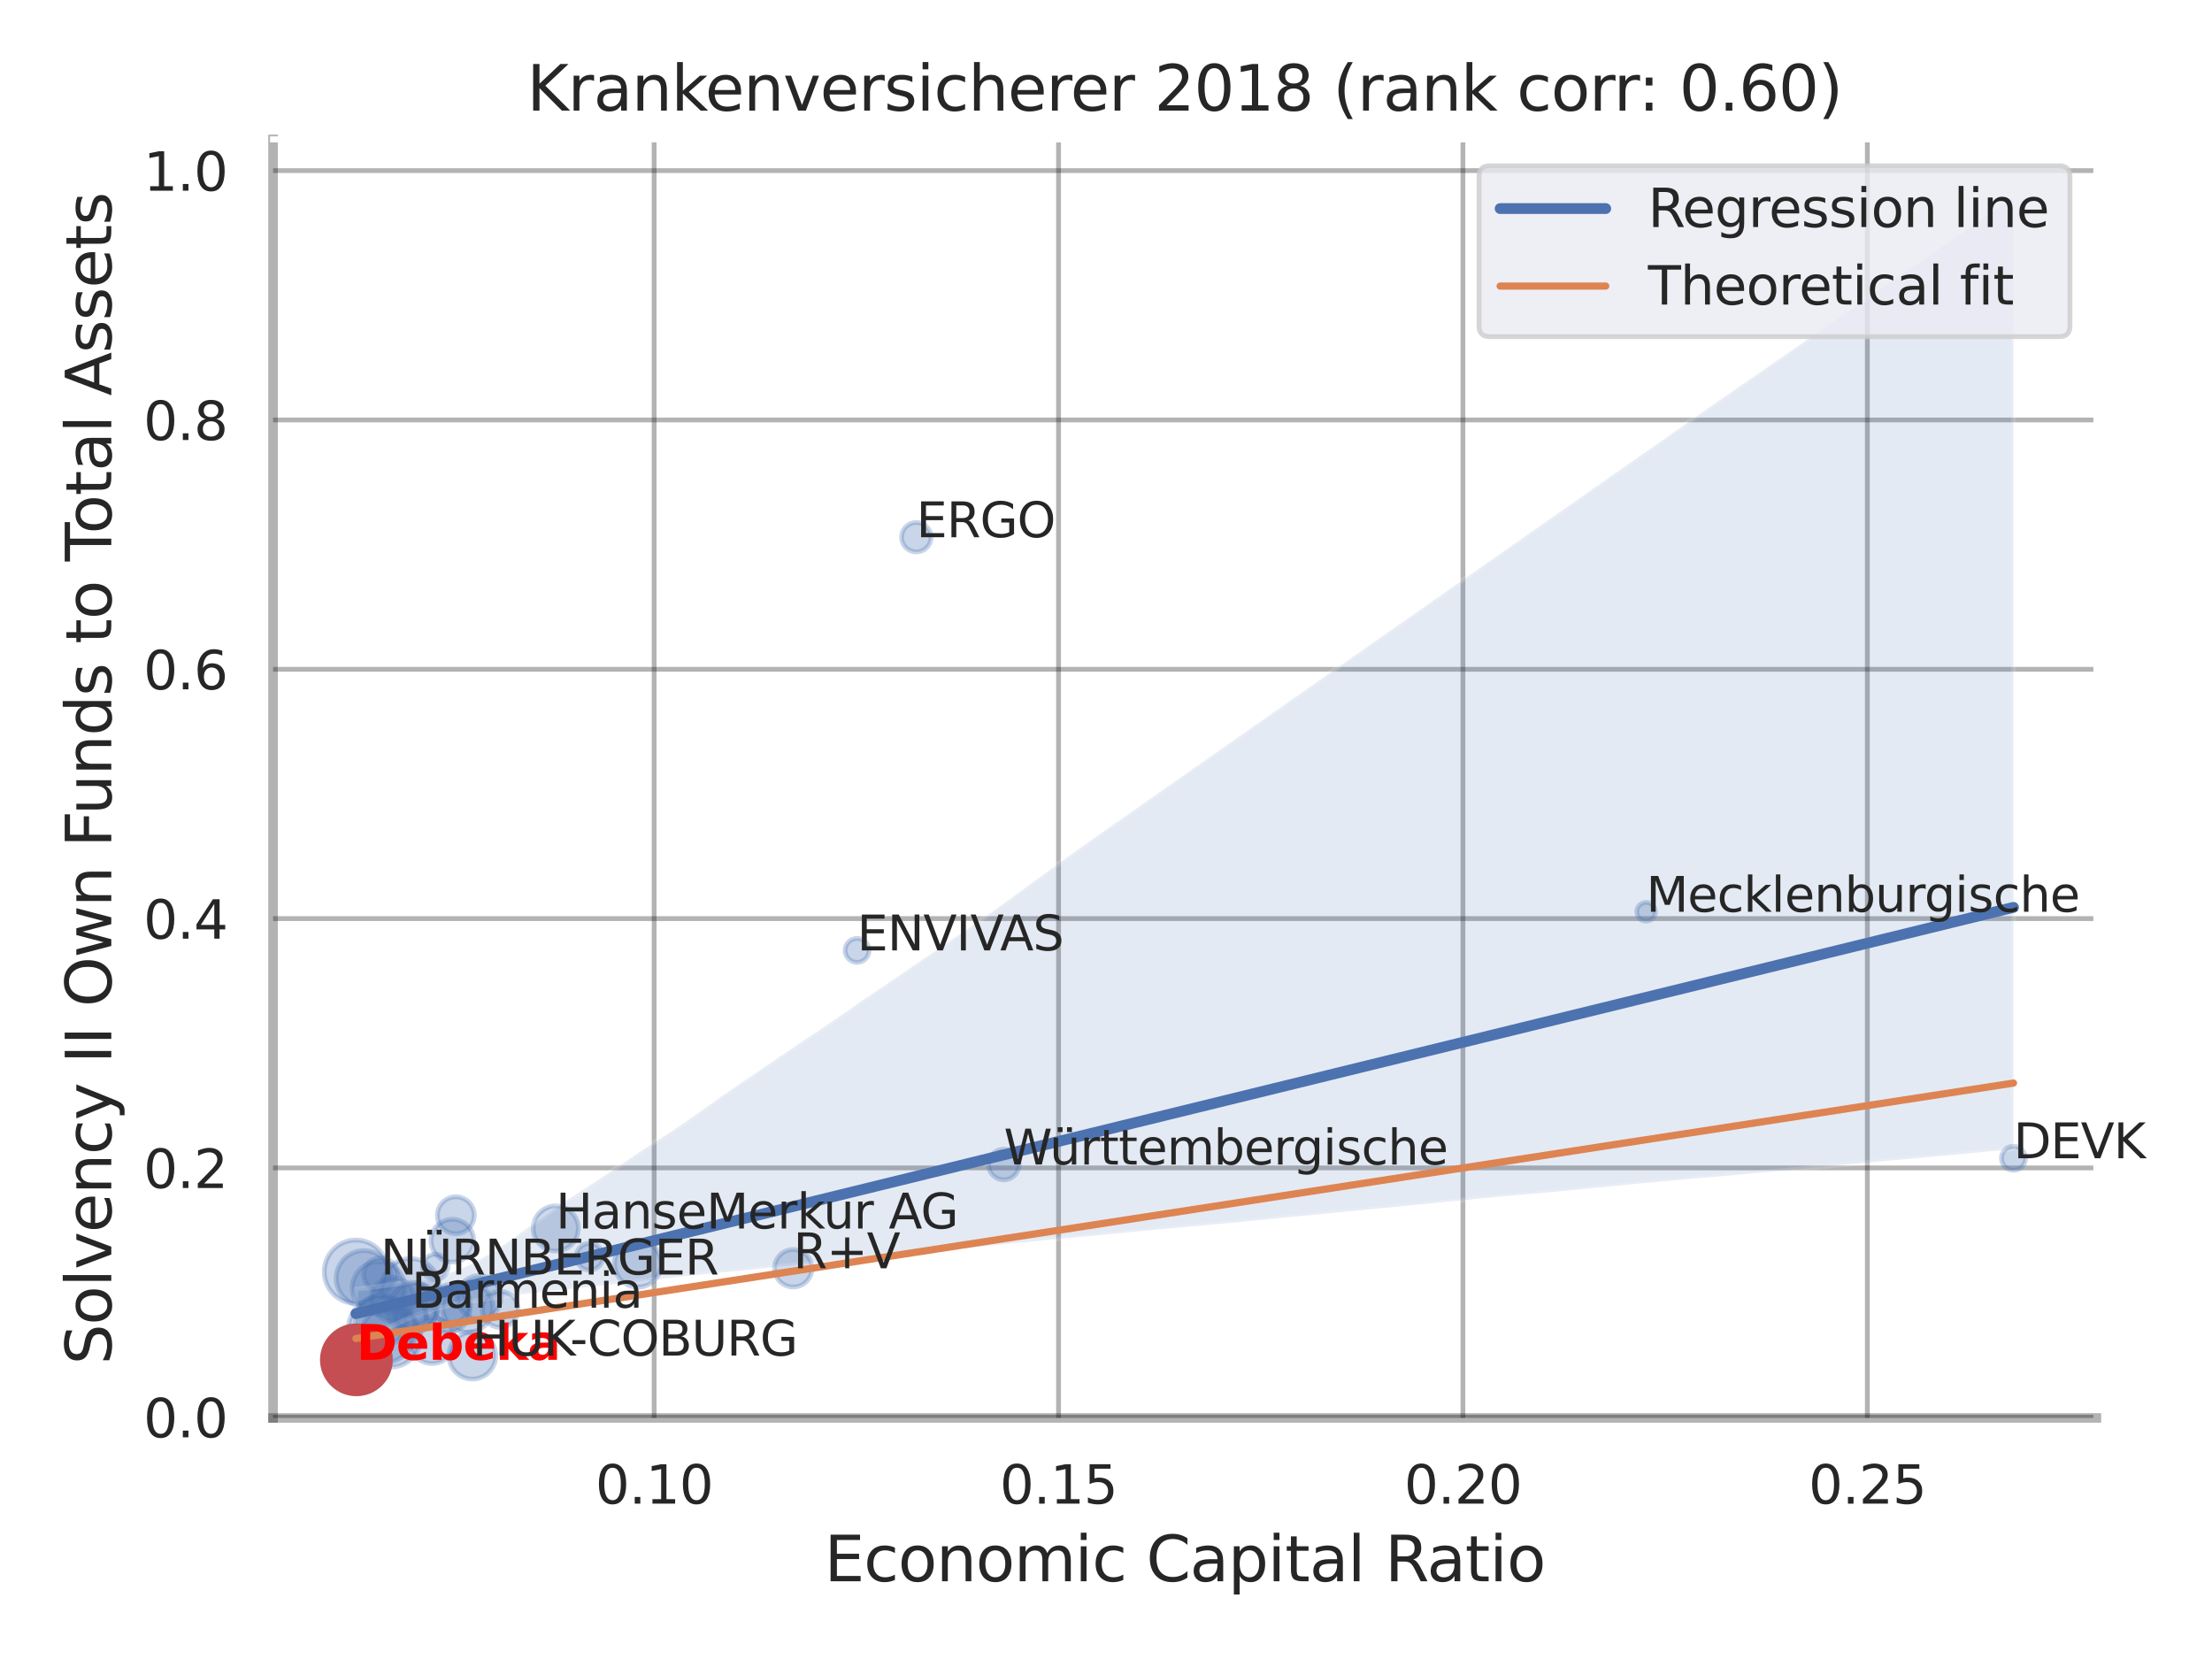 <?xml version="1.0" encoding="utf-8" standalone="no"?>
<!DOCTYPE svg PUBLIC "-//W3C//DTD SVG 1.1//EN"
  "http://www.w3.org/Graphics/SVG/1.1/DTD/svg11.dtd">
<svg xmlns:xlink="http://www.w3.org/1999/xlink" width="460.8pt" height="345.6pt" viewBox="0 0 460.8 345.6" xmlns="http://www.w3.org/2000/svg" version="1.1">
 <defs>
  <style type="text/css">*{stroke-linejoin: round; stroke-linecap: butt}</style>
 </defs>
 <g id="figure_1">
  <g id="patch_1">
   <path d="M 0 345.6 
L 460.8 345.6 
L 460.8 0 
L 0 0 
z
" style="fill: #ffffff"/>
  </g>
  <g id="axes_1">
   <g id="patch_2">
    <path d="M 56.88 295.38 
L 436.713 295.38 
L 436.713 29.04 
L 56.88 29.04 
z
" style="fill: #ffffff"/>
   </g>
   <g id="matplotlib.axis_1">
    <g id="xtick_1">
     <g id="line2d_1">
      <path d="M 136.27 295.38 
L 136.27 29.04 
" clip-path="url(#pac063bc680)" style="fill: none; stroke: #000000; stroke-opacity: 0.3; stroke-linecap: round"/>
     </g>
     <g id="text_1">
      <!-- 0.10 -->
      <g style="fill: #262626" transform="translate(124.024 313.238) scale(0.11 -0.11)">
       <defs>
        <path id="DejaVuSans-30" d="M 2034 4250 
Q 1547 4250 1301 3770 
Q 1056 3291 1056 2328 
Q 1056 1369 1301 889 
Q 1547 409 2034 409 
Q 2525 409 2770 889 
Q 3016 1369 3016 2328 
Q 3016 3291 2770 3770 
Q 2525 4250 2034 4250 
z
M 2034 4750 
Q 2819 4750 3233 4129 
Q 3647 3509 3647 2328 
Q 3647 1150 3233 529 
Q 2819 -91 2034 -91 
Q 1250 -91 836 529 
Q 422 1150 422 2328 
Q 422 3509 836 4129 
Q 1250 4750 2034 4750 
z
" transform="scale(0.016)"/>
        <path id="DejaVuSans-2e" d="M 684 794 
L 1344 794 
L 1344 0 
L 684 0 
L 684 794 
z
" transform="scale(0.016)"/>
        <path id="DejaVuSans-31" d="M 794 531 
L 1825 531 
L 1825 4091 
L 703 3866 
L 703 4441 
L 1819 4666 
L 2450 4666 
L 2450 531 
L 3481 531 
L 3481 0 
L 794 0 
L 794 531 
z
" transform="scale(0.016)"/>
       </defs>
       <use xlink:href="#DejaVuSans-30"/>
       <use xlink:href="#DejaVuSans-2e" x="63.623"/>
       <use xlink:href="#DejaVuSans-31" x="95.41"/>
       <use xlink:href="#DejaVuSans-30" x="159.033"/>
      </g>
     </g>
    </g>
    <g id="xtick_2">
     <g id="line2d_2">
      <path d="M 220.515 295.38 
L 220.515 29.04 
" clip-path="url(#pac063bc680)" style="fill: none; stroke: #000000; stroke-opacity: 0.3; stroke-linecap: round"/>
     </g>
     <g id="text_2">
      <!-- 0.15 -->
      <g style="fill: #262626" transform="translate(208.269 313.238) scale(0.11 -0.11)">
       <defs>
        <path id="DejaVuSans-35" d="M 691 4666 
L 3169 4666 
L 3169 4134 
L 1269 4134 
L 1269 2991 
Q 1406 3038 1543 3061 
Q 1681 3084 1819 3084 
Q 2600 3084 3056 2656 
Q 3513 2228 3513 1497 
Q 3513 744 3044 326 
Q 2575 -91 1722 -91 
Q 1428 -91 1123 -41 
Q 819 9 494 109 
L 494 744 
Q 775 591 1075 516 
Q 1375 441 1709 441 
Q 2250 441 2565 725 
Q 2881 1009 2881 1497 
Q 2881 1984 2565 2268 
Q 2250 2553 1709 2553 
Q 1456 2553 1204 2497 
Q 953 2441 691 2322 
L 691 4666 
z
" transform="scale(0.016)"/>
       </defs>
       <use xlink:href="#DejaVuSans-30"/>
       <use xlink:href="#DejaVuSans-2e" x="63.623"/>
       <use xlink:href="#DejaVuSans-31" x="95.41"/>
       <use xlink:href="#DejaVuSans-35" x="159.033"/>
      </g>
     </g>
    </g>
    <g id="xtick_3">
     <g id="line2d_3">
      <path d="M 304.759 295.38 
L 304.759 29.04 
" clip-path="url(#pac063bc680)" style="fill: none; stroke: #000000; stroke-opacity: 0.3; stroke-linecap: round"/>
     </g>
     <g id="text_3">
      <!-- 0.20 -->
      <g style="fill: #262626" transform="translate(292.513 313.238) scale(0.11 -0.11)">
       <defs>
        <path id="DejaVuSans-32" d="M 1228 531 
L 3431 531 
L 3431 0 
L 469 0 
L 469 531 
Q 828 903 1448 1529 
Q 2069 2156 2228 2338 
Q 2531 2678 2651 2914 
Q 2772 3150 2772 3378 
Q 2772 3750 2511 3984 
Q 2250 4219 1831 4219 
Q 1534 4219 1204 4116 
Q 875 4013 500 3803 
L 500 4441 
Q 881 4594 1212 4672 
Q 1544 4750 1819 4750 
Q 2544 4750 2975 4387 
Q 3406 4025 3406 3419 
Q 3406 3131 3298 2873 
Q 3191 2616 2906 2266 
Q 2828 2175 2409 1742 
Q 1991 1309 1228 531 
z
" transform="scale(0.016)"/>
       </defs>
       <use xlink:href="#DejaVuSans-30"/>
       <use xlink:href="#DejaVuSans-2e" x="63.623"/>
       <use xlink:href="#DejaVuSans-32" x="95.41"/>
       <use xlink:href="#DejaVuSans-30" x="159.033"/>
      </g>
     </g>
    </g>
    <g id="xtick_4">
     <g id="line2d_4">
      <path d="M 389.003 295.38 
L 389.003 29.04 
" clip-path="url(#pac063bc680)" style="fill: none; stroke: #000000; stroke-opacity: 0.3; stroke-linecap: round"/>
     </g>
     <g id="text_4">
      <!-- 0.25 -->
      <g style="fill: #262626" transform="translate(376.757 313.238) scale(0.11 -0.11)">
       <use xlink:href="#DejaVuSans-30"/>
       <use xlink:href="#DejaVuSans-2e" x="63.623"/>
       <use xlink:href="#DejaVuSans-32" x="95.41"/>
       <use xlink:href="#DejaVuSans-35" x="159.033"/>
      </g>
     </g>
    </g>
    <g id="text_5">
     <!-- Economic Capital Ratio -->
     <g style="fill: #262626" transform="translate(171.722 329.404) scale(0.13 -0.13)">
      <defs>
       <path id="DejaVuSans-45" d="M 628 4666 
L 3578 4666 
L 3578 4134 
L 1259 4134 
L 1259 2753 
L 3481 2753 
L 3481 2222 
L 1259 2222 
L 1259 531 
L 3634 531 
L 3634 0 
L 628 0 
L 628 4666 
z
" transform="scale(0.016)"/>
       <path id="DejaVuSans-63" d="M 3122 3366 
L 3122 2828 
Q 2878 2963 2633 3030 
Q 2388 3097 2138 3097 
Q 1578 3097 1268 2742 
Q 959 2388 959 1747 
Q 959 1106 1268 751 
Q 1578 397 2138 397 
Q 2388 397 2633 464 
Q 2878 531 3122 666 
L 3122 134 
Q 2881 22 2623 -34 
Q 2366 -91 2075 -91 
Q 1284 -91 818 406 
Q 353 903 353 1747 
Q 353 2603 823 3093 
Q 1294 3584 2113 3584 
Q 2378 3584 2631 3529 
Q 2884 3475 3122 3366 
z
" transform="scale(0.016)"/>
       <path id="DejaVuSans-6f" d="M 1959 3097 
Q 1497 3097 1228 2736 
Q 959 2375 959 1747 
Q 959 1119 1226 758 
Q 1494 397 1959 397 
Q 2419 397 2687 759 
Q 2956 1122 2956 1747 
Q 2956 2369 2687 2733 
Q 2419 3097 1959 3097 
z
M 1959 3584 
Q 2709 3584 3137 3096 
Q 3566 2609 3566 1747 
Q 3566 888 3137 398 
Q 2709 -91 1959 -91 
Q 1206 -91 779 398 
Q 353 888 353 1747 
Q 353 2609 779 3096 
Q 1206 3584 1959 3584 
z
" transform="scale(0.016)"/>
       <path id="DejaVuSans-6e" d="M 3513 2113 
L 3513 0 
L 2938 0 
L 2938 2094 
Q 2938 2591 2744 2837 
Q 2550 3084 2163 3084 
Q 1697 3084 1428 2787 
Q 1159 2491 1159 1978 
L 1159 0 
L 581 0 
L 581 3500 
L 1159 3500 
L 1159 2956 
Q 1366 3272 1645 3428 
Q 1925 3584 2291 3584 
Q 2894 3584 3203 3211 
Q 3513 2838 3513 2113 
z
" transform="scale(0.016)"/>
       <path id="DejaVuSans-6d" d="M 3328 2828 
Q 3544 3216 3844 3400 
Q 4144 3584 4550 3584 
Q 5097 3584 5394 3201 
Q 5691 2819 5691 2113 
L 5691 0 
L 5113 0 
L 5113 2094 
Q 5113 2597 4934 2840 
Q 4756 3084 4391 3084 
Q 3944 3084 3684 2787 
Q 3425 2491 3425 1978 
L 3425 0 
L 2847 0 
L 2847 2094 
Q 2847 2600 2669 2842 
Q 2491 3084 2119 3084 
Q 1678 3084 1418 2786 
Q 1159 2488 1159 1978 
L 1159 0 
L 581 0 
L 581 3500 
L 1159 3500 
L 1159 2956 
Q 1356 3278 1631 3431 
Q 1906 3584 2284 3584 
Q 2666 3584 2933 3390 
Q 3200 3197 3328 2828 
z
" transform="scale(0.016)"/>
       <path id="DejaVuSans-69" d="M 603 3500 
L 1178 3500 
L 1178 0 
L 603 0 
L 603 3500 
z
M 603 4863 
L 1178 4863 
L 1178 4134 
L 603 4134 
L 603 4863 
z
" transform="scale(0.016)"/>
       <path id="DejaVuSans-20" transform="scale(0.016)"/>
       <path id="DejaVuSans-43" d="M 4122 4306 
L 4122 3641 
Q 3803 3938 3442 4084 
Q 3081 4231 2675 4231 
Q 1875 4231 1450 3742 
Q 1025 3253 1025 2328 
Q 1025 1406 1450 917 
Q 1875 428 2675 428 
Q 3081 428 3442 575 
Q 3803 722 4122 1019 
L 4122 359 
Q 3791 134 3420 21 
Q 3050 -91 2638 -91 
Q 1578 -91 968 557 
Q 359 1206 359 2328 
Q 359 3453 968 4101 
Q 1578 4750 2638 4750 
Q 3056 4750 3426 4639 
Q 3797 4528 4122 4306 
z
" transform="scale(0.016)"/>
       <path id="DejaVuSans-61" d="M 2194 1759 
Q 1497 1759 1228 1600 
Q 959 1441 959 1056 
Q 959 750 1161 570 
Q 1363 391 1709 391 
Q 2188 391 2477 730 
Q 2766 1069 2766 1631 
L 2766 1759 
L 2194 1759 
z
M 3341 1997 
L 3341 0 
L 2766 0 
L 2766 531 
Q 2569 213 2275 61 
Q 1981 -91 1556 -91 
Q 1019 -91 701 211 
Q 384 513 384 1019 
Q 384 1609 779 1909 
Q 1175 2209 1959 2209 
L 2766 2209 
L 2766 2266 
Q 2766 2663 2505 2880 
Q 2244 3097 1772 3097 
Q 1472 3097 1187 3025 
Q 903 2953 641 2809 
L 641 3341 
Q 956 3463 1253 3523 
Q 1550 3584 1831 3584 
Q 2591 3584 2966 3190 
Q 3341 2797 3341 1997 
z
" transform="scale(0.016)"/>
       <path id="DejaVuSans-70" d="M 1159 525 
L 1159 -1331 
L 581 -1331 
L 581 3500 
L 1159 3500 
L 1159 2969 
Q 1341 3281 1617 3432 
Q 1894 3584 2278 3584 
Q 2916 3584 3314 3078 
Q 3713 2572 3713 1747 
Q 3713 922 3314 415 
Q 2916 -91 2278 -91 
Q 1894 -91 1617 61 
Q 1341 213 1159 525 
z
M 3116 1747 
Q 3116 2381 2855 2742 
Q 2594 3103 2138 3103 
Q 1681 3103 1420 2742 
Q 1159 2381 1159 1747 
Q 1159 1113 1420 752 
Q 1681 391 2138 391 
Q 2594 391 2855 752 
Q 3116 1113 3116 1747 
z
" transform="scale(0.016)"/>
       <path id="DejaVuSans-74" d="M 1172 4494 
L 1172 3500 
L 2356 3500 
L 2356 3053 
L 1172 3053 
L 1172 1153 
Q 1172 725 1289 603 
Q 1406 481 1766 481 
L 2356 481 
L 2356 0 
L 1766 0 
Q 1100 0 847 248 
Q 594 497 594 1153 
L 594 3053 
L 172 3053 
L 172 3500 
L 594 3500 
L 594 4494 
L 1172 4494 
z
" transform="scale(0.016)"/>
       <path id="DejaVuSans-6c" d="M 603 4863 
L 1178 4863 
L 1178 0 
L 603 0 
L 603 4863 
z
" transform="scale(0.016)"/>
       <path id="DejaVuSans-52" d="M 2841 2188 
Q 3044 2119 3236 1894 
Q 3428 1669 3622 1275 
L 4263 0 
L 3584 0 
L 2988 1197 
Q 2756 1666 2539 1819 
Q 2322 1972 1947 1972 
L 1259 1972 
L 1259 0 
L 628 0 
L 628 4666 
L 2053 4666 
Q 2853 4666 3247 4331 
Q 3641 3997 3641 3322 
Q 3641 2881 3436 2590 
Q 3231 2300 2841 2188 
z
M 1259 4147 
L 1259 2491 
L 2053 2491 
Q 2509 2491 2742 2702 
Q 2975 2913 2975 3322 
Q 2975 3731 2742 3939 
Q 2509 4147 2053 4147 
L 1259 4147 
z
" transform="scale(0.016)"/>
      </defs>
      <use xlink:href="#DejaVuSans-45"/>
      <use xlink:href="#DejaVuSans-63" x="63.184"/>
      <use xlink:href="#DejaVuSans-6f" x="118.164"/>
      <use xlink:href="#DejaVuSans-6e" x="179.346"/>
      <use xlink:href="#DejaVuSans-6f" x="242.725"/>
      <use xlink:href="#DejaVuSans-6d" x="303.906"/>
      <use xlink:href="#DejaVuSans-69" x="401.318"/>
      <use xlink:href="#DejaVuSans-63" x="429.102"/>
      <use xlink:href="#DejaVuSans-20" x="484.082"/>
      <use xlink:href="#DejaVuSans-43" x="515.869"/>
      <use xlink:href="#DejaVuSans-61" x="585.693"/>
      <use xlink:href="#DejaVuSans-70" x="646.973"/>
      <use xlink:href="#DejaVuSans-69" x="710.449"/>
      <use xlink:href="#DejaVuSans-74" x="738.232"/>
      <use xlink:href="#DejaVuSans-61" x="777.441"/>
      <use xlink:href="#DejaVuSans-6c" x="838.721"/>
      <use xlink:href="#DejaVuSans-20" x="866.504"/>
      <use xlink:href="#DejaVuSans-52" x="898.291"/>
      <use xlink:href="#DejaVuSans-61" x="965.523"/>
      <use xlink:href="#DejaVuSans-74" x="1026.803"/>
      <use xlink:href="#DejaVuSans-69" x="1066.012"/>
      <use xlink:href="#DejaVuSans-6f" x="1093.795"/>
     </g>
    </g>
   </g>
   <g id="matplotlib.axis_2">
    <g id="ytick_1">
     <g id="line2d_5">
      <path d="M 56.88 295.239 
L 436.713 295.239 
" clip-path="url(#pac063bc680)" style="fill: none; stroke: #000000; stroke-opacity: 0.3; stroke-linecap: round"/>
     </g>
     <g id="text_6">
      <!-- 0.0 -->
      <g style="fill: #262626" transform="translate(29.887 299.418) scale(0.11 -0.11)">
       <use xlink:href="#DejaVuSans-30"/>
       <use xlink:href="#DejaVuSans-2e" x="63.623"/>
       <use xlink:href="#DejaVuSans-30" x="95.41"/>
      </g>
     </g>
    </g>
    <g id="ytick_2">
     <g id="line2d_6">
      <path d="M 56.88 243.3 
L 436.713 243.3 
" clip-path="url(#pac063bc680)" style="fill: none; stroke: #000000; stroke-opacity: 0.3; stroke-linecap: round"/>
     </g>
     <g id="text_7">
      <!-- 0.2 -->
      <g style="fill: #262626" transform="translate(29.887 247.479) scale(0.11 -0.11)">
       <use xlink:href="#DejaVuSans-30"/>
       <use xlink:href="#DejaVuSans-2e" x="63.623"/>
       <use xlink:href="#DejaVuSans-32" x="95.41"/>
      </g>
     </g>
    </g>
    <g id="ytick_3">
     <g id="line2d_7">
      <path d="M 56.88 191.362 
L 436.713 191.362 
" clip-path="url(#pac063bc680)" style="fill: none; stroke: #000000; stroke-opacity: 0.3; stroke-linecap: round"/>
     </g>
     <g id="text_8">
      <!-- 0.4 -->
      <g style="fill: #262626" transform="translate(29.887 195.541) scale(0.11 -0.11)">
       <defs>
        <path id="DejaVuSans-34" d="M 2419 4116 
L 825 1625 
L 2419 1625 
L 2419 4116 
z
M 2253 4666 
L 3047 4666 
L 3047 1625 
L 3713 1625 
L 3713 1100 
L 3047 1100 
L 3047 0 
L 2419 0 
L 2419 1100 
L 313 1100 
L 313 1709 
L 2253 4666 
z
" transform="scale(0.016)"/>
       </defs>
       <use xlink:href="#DejaVuSans-30"/>
       <use xlink:href="#DejaVuSans-2e" x="63.623"/>
       <use xlink:href="#DejaVuSans-34" x="95.41"/>
      </g>
     </g>
    </g>
    <g id="ytick_4">
     <g id="line2d_8">
      <path d="M 56.88 139.423 
L 436.713 139.423 
" clip-path="url(#pac063bc680)" style="fill: none; stroke: #000000; stroke-opacity: 0.3; stroke-linecap: round"/>
     </g>
     <g id="text_9">
      <!-- 0.6 -->
      <g style="fill: #262626" transform="translate(29.887 143.602) scale(0.11 -0.11)">
       <defs>
        <path id="DejaVuSans-36" d="M 2113 2584 
Q 1688 2584 1439 2293 
Q 1191 2003 1191 1497 
Q 1191 994 1439 701 
Q 1688 409 2113 409 
Q 2538 409 2786 701 
Q 3034 994 3034 1497 
Q 3034 2003 2786 2293 
Q 2538 2584 2113 2584 
z
M 3366 4563 
L 3366 3988 
Q 3128 4100 2886 4159 
Q 2644 4219 2406 4219 
Q 1781 4219 1451 3797 
Q 1122 3375 1075 2522 
Q 1259 2794 1537 2939 
Q 1816 3084 2150 3084 
Q 2853 3084 3261 2657 
Q 3669 2231 3669 1497 
Q 3669 778 3244 343 
Q 2819 -91 2113 -91 
Q 1303 -91 875 529 
Q 447 1150 447 2328 
Q 447 3434 972 4092 
Q 1497 4750 2381 4750 
Q 2619 4750 2861 4703 
Q 3103 4656 3366 4563 
z
" transform="scale(0.016)"/>
       </defs>
       <use xlink:href="#DejaVuSans-30"/>
       <use xlink:href="#DejaVuSans-2e" x="63.623"/>
       <use xlink:href="#DejaVuSans-36" x="95.41"/>
      </g>
     </g>
    </g>
    <g id="ytick_5">
     <g id="line2d_9">
      <path d="M 56.88 87.484 
L 436.713 87.484 
" clip-path="url(#pac063bc680)" style="fill: none; stroke: #000000; stroke-opacity: 0.3; stroke-linecap: round"/>
     </g>
     <g id="text_10">
      <!-- 0.8 -->
      <g style="fill: #262626" transform="translate(29.887 91.663) scale(0.11 -0.11)">
       <defs>
        <path id="DejaVuSans-38" d="M 2034 2216 
Q 1584 2216 1326 1975 
Q 1069 1734 1069 1313 
Q 1069 891 1326 650 
Q 1584 409 2034 409 
Q 2484 409 2743 651 
Q 3003 894 3003 1313 
Q 3003 1734 2745 1975 
Q 2488 2216 2034 2216 
z
M 1403 2484 
Q 997 2584 770 2862 
Q 544 3141 544 3541 
Q 544 4100 942 4425 
Q 1341 4750 2034 4750 
Q 2731 4750 3128 4425 
Q 3525 4100 3525 3541 
Q 3525 3141 3298 2862 
Q 3072 2584 2669 2484 
Q 3125 2378 3379 2068 
Q 3634 1759 3634 1313 
Q 3634 634 3220 271 
Q 2806 -91 2034 -91 
Q 1263 -91 848 271 
Q 434 634 434 1313 
Q 434 1759 690 2068 
Q 947 2378 1403 2484 
z
M 1172 3481 
Q 1172 3119 1398 2916 
Q 1625 2713 2034 2713 
Q 2441 2713 2670 2916 
Q 2900 3119 2900 3481 
Q 2900 3844 2670 4047 
Q 2441 4250 2034 4250 
Q 1625 4250 1398 4047 
Q 1172 3844 1172 3481 
z
" transform="scale(0.016)"/>
       </defs>
       <use xlink:href="#DejaVuSans-30"/>
       <use xlink:href="#DejaVuSans-2e" x="63.623"/>
       <use xlink:href="#DejaVuSans-38" x="95.41"/>
      </g>
     </g>
    </g>
    <g id="ytick_6">
     <g id="line2d_10">
      <path d="M 56.88 35.545 
L 436.713 35.545 
" clip-path="url(#pac063bc680)" style="fill: none; stroke: #000000; stroke-opacity: 0.3; stroke-linecap: round"/>
     </g>
     <g id="text_11">
      <!-- 1.0 -->
      <g style="fill: #262626" transform="translate(29.887 39.724) scale(0.11 -0.11)">
       <use xlink:href="#DejaVuSans-31"/>
       <use xlink:href="#DejaVuSans-2e" x="63.623"/>
       <use xlink:href="#DejaVuSans-30" x="95.41"/>
      </g>
     </g>
    </g>
    <g id="text_12">
     <!-- Solvency II Own Funds to Total Assets -->
     <g style="fill: #262626" transform="translate(23.183 284.278) rotate(-90) scale(0.13 -0.13)">
      <defs>
       <path id="DejaVuSans-53" d="M 3425 4513 
L 3425 3897 
Q 3066 4069 2747 4153 
Q 2428 4238 2131 4238 
Q 1616 4238 1336 4038 
Q 1056 3838 1056 3469 
Q 1056 3159 1242 3001 
Q 1428 2844 1947 2747 
L 2328 2669 
Q 3034 2534 3370 2195 
Q 3706 1856 3706 1288 
Q 3706 609 3251 259 
Q 2797 -91 1919 -91 
Q 1588 -91 1214 -16 
Q 841 59 441 206 
L 441 856 
Q 825 641 1194 531 
Q 1563 422 1919 422 
Q 2459 422 2753 634 
Q 3047 847 3047 1241 
Q 3047 1584 2836 1778 
Q 2625 1972 2144 2069 
L 1759 2144 
Q 1053 2284 737 2584 
Q 422 2884 422 3419 
Q 422 4038 858 4394 
Q 1294 4750 2059 4750 
Q 2388 4750 2728 4690 
Q 3069 4631 3425 4513 
z
" transform="scale(0.016)"/>
       <path id="DejaVuSans-76" d="M 191 3500 
L 800 3500 
L 1894 563 
L 2988 3500 
L 3597 3500 
L 2284 0 
L 1503 0 
L 191 3500 
z
" transform="scale(0.016)"/>
       <path id="DejaVuSans-65" d="M 3597 1894 
L 3597 1613 
L 953 1613 
Q 991 1019 1311 708 
Q 1631 397 2203 397 
Q 2534 397 2845 478 
Q 3156 559 3463 722 
L 3463 178 
Q 3153 47 2828 -22 
Q 2503 -91 2169 -91 
Q 1331 -91 842 396 
Q 353 884 353 1716 
Q 353 2575 817 3079 
Q 1281 3584 2069 3584 
Q 2775 3584 3186 3129 
Q 3597 2675 3597 1894 
z
M 3022 2063 
Q 3016 2534 2758 2815 
Q 2500 3097 2075 3097 
Q 1594 3097 1305 2825 
Q 1016 2553 972 2059 
L 3022 2063 
z
" transform="scale(0.016)"/>
       <path id="DejaVuSans-79" d="M 2059 -325 
Q 1816 -950 1584 -1140 
Q 1353 -1331 966 -1331 
L 506 -1331 
L 506 -850 
L 844 -850 
Q 1081 -850 1212 -737 
Q 1344 -625 1503 -206 
L 1606 56 
L 191 3500 
L 800 3500 
L 1894 763 
L 2988 3500 
L 3597 3500 
L 2059 -325 
z
" transform="scale(0.016)"/>
       <path id="DejaVuSans-49" d="M 628 4666 
L 1259 4666 
L 1259 0 
L 628 0 
L 628 4666 
z
" transform="scale(0.016)"/>
       <path id="DejaVuSans-4f" d="M 2522 4238 
Q 1834 4238 1429 3725 
Q 1025 3213 1025 2328 
Q 1025 1447 1429 934 
Q 1834 422 2522 422 
Q 3209 422 3611 934 
Q 4013 1447 4013 2328 
Q 4013 3213 3611 3725 
Q 3209 4238 2522 4238 
z
M 2522 4750 
Q 3503 4750 4090 4092 
Q 4678 3434 4678 2328 
Q 4678 1225 4090 567 
Q 3503 -91 2522 -91 
Q 1538 -91 948 565 
Q 359 1222 359 2328 
Q 359 3434 948 4092 
Q 1538 4750 2522 4750 
z
" transform="scale(0.016)"/>
       <path id="DejaVuSans-77" d="M 269 3500 
L 844 3500 
L 1563 769 
L 2278 3500 
L 2956 3500 
L 3675 769 
L 4391 3500 
L 4966 3500 
L 4050 0 
L 3372 0 
L 2619 2869 
L 1863 0 
L 1184 0 
L 269 3500 
z
" transform="scale(0.016)"/>
       <path id="DejaVuSans-46" d="M 628 4666 
L 3309 4666 
L 3309 4134 
L 1259 4134 
L 1259 2759 
L 3109 2759 
L 3109 2228 
L 1259 2228 
L 1259 0 
L 628 0 
L 628 4666 
z
" transform="scale(0.016)"/>
       <path id="DejaVuSans-75" d="M 544 1381 
L 544 3500 
L 1119 3500 
L 1119 1403 
Q 1119 906 1312 657 
Q 1506 409 1894 409 
Q 2359 409 2629 706 
Q 2900 1003 2900 1516 
L 2900 3500 
L 3475 3500 
L 3475 0 
L 2900 0 
L 2900 538 
Q 2691 219 2414 64 
Q 2138 -91 1772 -91 
Q 1169 -91 856 284 
Q 544 659 544 1381 
z
M 1991 3584 
L 1991 3584 
z
" transform="scale(0.016)"/>
       <path id="DejaVuSans-64" d="M 2906 2969 
L 2906 4863 
L 3481 4863 
L 3481 0 
L 2906 0 
L 2906 525 
Q 2725 213 2448 61 
Q 2172 -91 1784 -91 
Q 1150 -91 751 415 
Q 353 922 353 1747 
Q 353 2572 751 3078 
Q 1150 3584 1784 3584 
Q 2172 3584 2448 3432 
Q 2725 3281 2906 2969 
z
M 947 1747 
Q 947 1113 1208 752 
Q 1469 391 1925 391 
Q 2381 391 2643 752 
Q 2906 1113 2906 1747 
Q 2906 2381 2643 2742 
Q 2381 3103 1925 3103 
Q 1469 3103 1208 2742 
Q 947 2381 947 1747 
z
" transform="scale(0.016)"/>
       <path id="DejaVuSans-73" d="M 2834 3397 
L 2834 2853 
Q 2591 2978 2328 3040 
Q 2066 3103 1784 3103 
Q 1356 3103 1142 2972 
Q 928 2841 928 2578 
Q 928 2378 1081 2264 
Q 1234 2150 1697 2047 
L 1894 2003 
Q 2506 1872 2764 1633 
Q 3022 1394 3022 966 
Q 3022 478 2636 193 
Q 2250 -91 1575 -91 
Q 1294 -91 989 -36 
Q 684 19 347 128 
L 347 722 
Q 666 556 975 473 
Q 1284 391 1588 391 
Q 1994 391 2212 530 
Q 2431 669 2431 922 
Q 2431 1156 2273 1281 
Q 2116 1406 1581 1522 
L 1381 1569 
Q 847 1681 609 1914 
Q 372 2147 372 2553 
Q 372 3047 722 3315 
Q 1072 3584 1716 3584 
Q 2034 3584 2315 3537 
Q 2597 3491 2834 3397 
z
" transform="scale(0.016)"/>
       <path id="DejaVuSans-54" d="M -19 4666 
L 3928 4666 
L 3928 4134 
L 2272 4134 
L 2272 0 
L 1638 0 
L 1638 4134 
L -19 4134 
L -19 4666 
z
" transform="scale(0.016)"/>
       <path id="DejaVuSans-41" d="M 2188 4044 
L 1331 1722 
L 3047 1722 
L 2188 4044 
z
M 1831 4666 
L 2547 4666 
L 4325 0 
L 3669 0 
L 3244 1197 
L 1141 1197 
L 716 0 
L 50 0 
L 1831 4666 
z
" transform="scale(0.016)"/>
      </defs>
      <use xlink:href="#DejaVuSans-53"/>
      <use xlink:href="#DejaVuSans-6f" x="63.477"/>
      <use xlink:href="#DejaVuSans-6c" x="124.658"/>
      <use xlink:href="#DejaVuSans-76" x="152.441"/>
      <use xlink:href="#DejaVuSans-65" x="211.621"/>
      <use xlink:href="#DejaVuSans-6e" x="273.145"/>
      <use xlink:href="#DejaVuSans-63" x="336.523"/>
      <use xlink:href="#DejaVuSans-79" x="391.504"/>
      <use xlink:href="#DejaVuSans-20" x="450.684"/>
      <use xlink:href="#DejaVuSans-49" x="482.471"/>
      <use xlink:href="#DejaVuSans-49" x="511.963"/>
      <use xlink:href="#DejaVuSans-20" x="541.455"/>
      <use xlink:href="#DejaVuSans-4f" x="573.242"/>
      <use xlink:href="#DejaVuSans-77" x="651.953"/>
      <use xlink:href="#DejaVuSans-6e" x="733.74"/>
      <use xlink:href="#DejaVuSans-20" x="797.119"/>
      <use xlink:href="#DejaVuSans-46" x="828.906"/>
      <use xlink:href="#DejaVuSans-75" x="880.926"/>
      <use xlink:href="#DejaVuSans-6e" x="944.305"/>
      <use xlink:href="#DejaVuSans-64" x="1007.684"/>
      <use xlink:href="#DejaVuSans-73" x="1071.16"/>
      <use xlink:href="#DejaVuSans-20" x="1123.26"/>
      <use xlink:href="#DejaVuSans-74" x="1155.047"/>
      <use xlink:href="#DejaVuSans-6f" x="1194.256"/>
      <use xlink:href="#DejaVuSans-20" x="1255.438"/>
      <use xlink:href="#DejaVuSans-54" x="1287.225"/>
      <use xlink:href="#DejaVuSans-6f" x="1331.309"/>
      <use xlink:href="#DejaVuSans-74" x="1392.49"/>
      <use xlink:href="#DejaVuSans-61" x="1431.699"/>
      <use xlink:href="#DejaVuSans-6c" x="1492.979"/>
      <use xlink:href="#DejaVuSans-20" x="1520.762"/>
      <use xlink:href="#DejaVuSans-41" x="1552.549"/>
      <use xlink:href="#DejaVuSans-73" x="1620.957"/>
      <use xlink:href="#DejaVuSans-73" x="1673.057"/>
      <use xlink:href="#DejaVuSans-65" x="1725.156"/>
      <use xlink:href="#DejaVuSans-74" x="1786.68"/>
      <use xlink:href="#DejaVuSans-73" x="1825.889"/>
     </g>
    </g>
   </g>
   <g id="PathCollection_1">
    <path d="M 78.859 273.793 
C 80.313 273.793 81.708 273.216 82.736 272.187 
C 83.765 271.159 84.342 269.764 84.342 268.31 
C 84.342 266.856 83.765 265.461 82.736 264.433 
C 81.708 263.404 80.313 262.827 78.859 262.827 
C 77.405 262.827 76.01 263.404 74.982 264.433 
C 73.953 265.461 73.376 266.856 73.376 268.31 
C 73.376 269.764 73.953 271.159 74.982 272.187 
C 76.01 273.216 77.405 273.793 78.859 273.793 
z
" clip-path="url(#pac063bc680)" style="fill: #4c72b0; fill-opacity: 0.3; stroke: #4c72b0; stroke-opacity: 0.3"/>
    <path d="M 81.374 284.794 
C 83.044 284.794 84.646 284.131 85.827 282.95 
C 87.009 281.769 87.672 280.166 87.672 278.496 
C 87.672 276.826 87.009 275.223 85.827 274.042 
C 84.646 272.861 83.044 272.197 81.374 272.197 
C 79.703 272.197 78.101 272.861 76.92 274.042 
C 75.739 275.223 75.075 276.826 75.075 278.496 
C 75.075 280.166 75.739 281.769 76.92 282.95 
C 78.101 284.131 79.703 284.794 81.374 284.794 
z
" clip-path="url(#pac063bc680)" style="fill: #4c72b0; fill-opacity: 0.3; stroke: #4c72b0; stroke-opacity: 0.3"/>
    <path d="M 75.795 272.034 
C 77.322 272.034 78.786 271.428 79.866 270.348 
C 80.945 269.268 81.552 267.804 81.552 266.277 
C 81.552 264.751 80.945 263.286 79.866 262.207 
C 78.786 261.127 77.322 260.521 75.795 260.521 
C 74.269 260.521 72.804 261.127 71.725 262.207 
C 70.645 263.286 70.039 264.751 70.039 266.277 
C 70.039 267.804 70.645 269.268 71.725 270.348 
C 72.804 271.428 74.269 272.034 75.795 272.034 
z
" clip-path="url(#pac063bc680)" style="fill: #4c72b0; fill-opacity: 0.3; stroke: #4c72b0; stroke-opacity: 0.3"/>
    <path d="M 132.859 268.142 
C 134.146 268.142 135.38 267.631 136.29 266.721 
C 137.2 265.811 137.711 264.577 137.711 263.29 
C 137.711 262.003 137.2 260.769 136.29 259.859 
C 135.38 258.949 134.146 258.438 132.859 258.438 
C 131.572 258.438 130.338 258.949 129.428 259.859 
C 128.518 260.769 128.007 262.003 128.007 263.29 
C 128.007 264.577 128.518 265.811 129.428 266.721 
C 130.338 267.631 131.572 268.142 132.859 268.142 
z
" clip-path="url(#pac063bc680)" style="fill: #4c72b0; fill-opacity: 0.3; stroke: #4c72b0; stroke-opacity: 0.3"/>
    <path d="M 74.243 290.345 
C 76.118 290.345 77.917 289.6 79.243 288.274 
C 80.569 286.948 81.314 285.149 81.314 283.274 
C 81.314 281.398 80.569 279.6 79.243 278.274 
C 77.917 276.948 76.118 276.203 74.243 276.203 
C 72.368 276.203 70.569 276.948 69.243 278.274 
C 67.917 279.6 67.172 281.398 67.172 283.274 
C 67.172 285.149 67.917 286.948 69.243 288.274 
C 70.569 289.6 72.368 290.345 74.243 290.345 
z
" clip-path="url(#pac063bc680)" style="fill: #4c72b0; fill-opacity: 0.3; stroke: #4c72b0; stroke-opacity: 0.3"/>
    <path d="M 74.145 271.518 
C 75.896 271.518 77.574 270.823 78.812 269.585 
C 80.05 268.347 80.745 266.668 80.745 264.918 
C 80.745 263.168 80.05 261.489 78.812 260.251 
C 77.574 259.013 75.896 258.318 74.145 258.318 
C 72.395 258.318 70.716 259.013 69.478 260.251 
C 68.24 261.489 67.545 263.168 67.545 264.918 
C 67.545 266.668 68.24 268.347 69.478 269.585 
C 70.716 270.823 72.395 271.518 74.145 271.518 
z
" clip-path="url(#pac063bc680)" style="fill: #4c72b0; fill-opacity: 0.3; stroke: #4c72b0; stroke-opacity: 0.3"/>
    <path d="M 94.244 262.914 
C 95.425 262.914 96.558 262.445 97.393 261.61 
C 98.229 260.774 98.698 259.641 98.698 258.46 
C 98.698 257.279 98.229 256.146 97.393 255.31 
C 96.558 254.475 95.425 254.006 94.244 254.006 
C 93.062 254.006 91.929 254.475 91.094 255.31 
C 90.259 256.146 89.789 257.279 89.789 258.46 
C 89.789 259.641 90.259 260.774 91.094 261.61 
C 91.929 262.445 93.062 262.914 94.244 262.914 
z
" clip-path="url(#pac063bc680)" style="fill: #4c72b0; fill-opacity: 0.3; stroke: #4c72b0; stroke-opacity: 0.3"/>
    <path d="M 89.992 284.041 
C 91.257 284.041 92.47 283.538 93.365 282.644 
C 94.259 281.749 94.762 280.536 94.762 279.271 
C 94.762 278.006 94.259 276.793 93.365 275.898 
C 92.47 275.004 91.257 274.501 89.992 274.501 
C 88.727 274.501 87.513 275.004 86.619 275.898 
C 85.724 276.793 85.222 278.006 85.222 279.271 
C 85.222 280.536 85.724 281.749 86.619 282.644 
C 87.513 283.538 88.727 284.041 89.992 284.041 
z
" clip-path="url(#pac063bc680)" style="fill: #4c72b0; fill-opacity: 0.3; stroke: #4c72b0; stroke-opacity: 0.3"/>
    <path d="M 97.43 277.529 
C 98.813 277.529 100.14 276.98 101.118 276.002 
C 102.096 275.024 102.645 273.697 102.645 272.314 
C 102.645 270.931 102.096 269.604 101.118 268.626 
C 100.14 267.648 98.813 267.099 97.43 267.099 
C 96.047 267.099 94.72 267.648 93.742 268.626 
C 92.764 269.604 92.215 270.931 92.215 272.314 
C 92.215 273.697 92.764 275.024 93.742 276.002 
C 94.72 276.98 96.047 277.529 97.43 277.529 
z
" clip-path="url(#pac063bc680)" style="fill: #4c72b0; fill-opacity: 0.3; stroke: #4c72b0; stroke-opacity: 0.3"/>
    <path d="M 79.583 284.022 
C 81.445 284.022 83.231 283.282 84.548 281.966 
C 85.865 280.649 86.605 278.862 86.605 277 
C 86.605 275.138 85.865 273.352 84.548 272.035 
C 83.231 270.718 81.445 269.978 79.583 269.978 
C 77.72 269.978 75.934 270.718 74.617 272.035 
C 73.301 273.352 72.561 275.138 72.561 277 
C 72.561 278.862 73.301 280.649 74.617 281.966 
C 75.934 283.282 77.72 284.022 79.583 284.022 
z
" clip-path="url(#pac063bc680)" style="fill: #4c72b0; fill-opacity: 0.3; stroke: #4c72b0; stroke-opacity: 0.3"/>
    <path d="M 99.822 274.819 
C 101.026 274.819 102.181 274.341 103.032 273.49 
C 103.884 272.638 104.362 271.483 104.362 270.279 
C 104.362 269.075 103.884 267.92 103.032 267.069 
C 102.181 266.218 101.026 265.739 99.822 265.739 
C 98.618 265.739 97.463 266.218 96.612 267.069 
C 95.76 267.92 95.282 269.075 95.282 270.279 
C 95.282 271.483 95.76 272.638 96.612 273.49 
C 97.463 274.341 98.618 274.819 99.822 274.819 
z
" clip-path="url(#pac063bc680)" style="fill: #4c72b0; fill-opacity: 0.3; stroke: #4c72b0; stroke-opacity: 0.3"/>
    <path d="M 85.512 274.225 
C 87.109 274.225 88.641 273.59 89.77 272.461 
C 90.899 271.332 91.533 269.801 91.533 268.204 
C 91.533 266.608 90.899 265.076 89.77 263.947 
C 88.641 262.818 87.109 262.184 85.512 262.184 
C 83.916 262.184 82.384 262.818 81.255 263.947 
C 80.126 265.076 79.492 266.608 79.492 268.204 
C 79.492 269.801 80.126 271.332 81.255 272.461 
C 82.384 273.59 83.916 274.225 85.512 274.225 
z
" clip-path="url(#pac063bc680)" style="fill: #4c72b0; fill-opacity: 0.3; stroke: #4c72b0; stroke-opacity: 0.3"/>
    <path d="M 81.827 275.155 
C 83.025 275.155 84.174 274.679 85.022 273.832 
C 85.869 272.984 86.345 271.835 86.345 270.637 
C 86.345 269.438 85.869 268.289 85.022 267.441 
C 84.174 266.594 83.025 266.118 81.827 266.118 
C 80.628 266.118 79.479 266.594 78.631 267.441 
C 77.784 268.289 77.308 269.438 77.308 270.637 
C 77.308 271.835 77.784 272.984 78.631 273.832 
C 79.479 274.679 80.628 275.155 81.827 275.155 
z
" clip-path="url(#pac063bc680)" style="fill: #4c72b0; fill-opacity: 0.3; stroke: #4c72b0; stroke-opacity: 0.3"/>
    <path d="M 93.97 275.591 
C 95.032 275.591 96.052 275.168 96.803 274.417 
C 97.555 273.666 97.977 272.646 97.977 271.584 
C 97.977 270.521 97.555 269.502 96.803 268.75 
C 96.052 267.999 95.032 267.577 93.97 267.577 
C 92.907 267.577 91.888 267.999 91.136 268.75 
C 90.385 269.502 89.963 270.521 89.963 271.584 
C 89.963 272.646 90.385 273.666 91.136 274.417 
C 91.888 275.168 92.907 275.591 93.97 275.591 
z
" clip-path="url(#pac063bc680)" style="fill: #4c72b0; fill-opacity: 0.3; stroke: #4c72b0; stroke-opacity: 0.3"/>
    <path d="M 94.957 257.003 
C 95.977 257.003 96.955 256.598 97.675 255.877 
C 98.396 255.156 98.801 254.178 98.801 253.159 
C 98.801 252.139 98.396 251.161 97.675 250.44 
C 96.955 249.72 95.977 249.315 94.957 249.315 
C 93.938 249.315 92.96 249.72 92.239 250.44 
C 91.518 251.161 91.113 252.139 91.113 253.159 
C 91.113 254.178 91.518 255.156 92.239 255.877 
C 92.96 256.598 93.938 257.003 94.957 257.003 
z
" clip-path="url(#pac063bc680)" style="fill: #4c72b0; fill-opacity: 0.3; stroke: #4c72b0; stroke-opacity: 0.3"/>
    <path d="M 165.247 268.105 
C 166.282 268.105 167.274 267.694 168.005 266.963 
C 168.736 266.232 169.147 265.24 169.147 264.205 
C 169.147 263.171 168.736 262.179 168.005 261.448 
C 167.274 260.716 166.282 260.306 165.247 260.306 
C 164.213 260.306 163.221 260.716 162.49 261.448 
C 161.758 262.179 161.347 263.171 161.347 264.205 
C 161.347 265.24 161.758 266.232 162.49 266.963 
C 163.221 267.694 164.213 268.105 165.247 268.105 
z
" clip-path="url(#pac063bc680)" style="fill: #4c72b0; fill-opacity: 0.3; stroke: #4c72b0; stroke-opacity: 0.3"/>
    <path d="M 98.394 287.285 
C 99.691 287.285 100.935 286.769 101.852 285.852 
C 102.769 284.935 103.284 283.691 103.284 282.395 
C 103.284 281.098 102.769 279.854 101.852 278.937 
C 100.935 278.02 99.691 277.504 98.394 277.504 
C 97.097 277.504 95.853 278.02 94.936 278.937 
C 94.019 279.854 93.504 281.098 93.504 282.395 
C 93.504 283.691 94.019 284.935 94.936 285.852 
C 95.853 286.769 97.097 287.285 98.394 287.285 
z
" clip-path="url(#pac063bc680)" style="fill: #4c72b0; fill-opacity: 0.3; stroke: #4c72b0; stroke-opacity: 0.3"/>
    <path d="M 90.665 266.582 
C 91.369 266.582 92.044 266.302 92.542 265.804 
C 93.04 265.306 93.319 264.631 93.319 263.927 
C 93.319 263.223 93.04 262.548 92.542 262.05 
C 92.044 261.552 91.369 261.273 90.665 261.273 
C 89.961 261.273 89.286 261.552 88.788 262.05 
C 88.29 262.548 88.01 263.223 88.01 263.927 
C 88.01 264.631 88.29 265.306 88.788 265.804 
C 89.286 266.302 89.961 266.582 90.665 266.582 
z
" clip-path="url(#pac063bc680)" style="fill: #4c72b0; fill-opacity: 0.3; stroke: #4c72b0; stroke-opacity: 0.3"/>
    <path d="M 86.283 277.119 
C 87.592 277.119 88.847 276.599 89.773 275.674 
C 90.698 274.748 91.218 273.493 91.218 272.184 
C 91.218 270.876 90.698 269.62 89.773 268.695 
C 88.847 267.77 87.592 267.25 86.283 267.25 
C 84.975 267.25 83.719 267.77 82.794 268.695 
C 81.869 269.62 81.349 270.876 81.349 272.184 
C 81.349 273.493 81.869 274.748 82.794 275.674 
C 83.719 276.599 84.975 277.119 86.283 277.119 
z
" clip-path="url(#pac063bc680)" style="fill: #4c72b0; fill-opacity: 0.3; stroke: #4c72b0; stroke-opacity: 0.3"/>
    <path d="M 178.544 200.479 
C 179.205 200.479 179.84 200.216 180.308 199.749 
C 180.775 199.281 181.038 198.646 181.038 197.985 
C 181.038 197.323 180.775 196.689 180.308 196.221 
C 179.84 195.753 179.205 195.49 178.544 195.49 
C 177.882 195.49 177.248 195.753 176.78 196.221 
C 176.312 196.689 176.049 197.323 176.049 197.985 
C 176.049 198.646 176.312 199.281 176.78 199.749 
C 177.248 200.216 177.882 200.479 178.544 200.479 
z
" clip-path="url(#pac063bc680)" style="fill: #4c72b0; fill-opacity: 0.3; stroke: #4c72b0; stroke-opacity: 0.3"/>
    <path d="M 79.259 268.989 
C 80.184 268.989 81.07 268.622 81.724 267.968 
C 82.378 267.314 82.745 266.428 82.745 265.503 
C 82.745 264.579 82.378 263.692 81.724 263.038 
C 81.07 262.385 80.184 262.017 79.259 262.017 
C 78.335 262.017 77.448 262.385 76.794 263.038 
C 76.141 263.692 75.773 264.579 75.773 265.503 
C 75.773 266.428 76.141 267.314 76.794 267.968 
C 77.448 268.622 78.335 268.989 79.259 268.989 
z
" clip-path="url(#pac063bc680)" style="fill: #4c72b0; fill-opacity: 0.3; stroke: #4c72b0; stroke-opacity: 0.3"/>
    <path d="M 190.882 114.974 
C 191.694 114.974 192.472 114.651 193.046 114.078 
C 193.62 113.504 193.942 112.725 193.942 111.914 
C 193.942 111.102 193.62 110.324 193.046 109.75 
C 192.472 109.176 191.694 108.854 190.882 108.854 
C 190.071 108.854 189.292 109.176 188.718 109.75 
C 188.144 110.324 187.822 111.102 187.822 111.914 
C 187.822 112.725 188.144 113.504 188.718 114.078 
C 189.292 114.651 190.071 114.974 190.882 114.974 
z
" clip-path="url(#pac063bc680)" style="fill: #4c72b0; fill-opacity: 0.3; stroke: #4c72b0; stroke-opacity: 0.3"/>
    <path d="M 419.448 243.79 
C 420.111 243.79 420.748 243.526 421.217 243.057 
C 421.687 242.587 421.95 241.951 421.95 241.287 
C 421.95 240.623 421.687 239.987 421.217 239.517 
C 420.748 239.048 420.111 238.784 419.448 238.784 
C 418.784 238.784 418.147 239.048 417.678 239.517 
C 417.208 239.987 416.945 240.623 416.945 241.287 
C 416.945 241.951 417.208 242.587 417.678 243.057 
C 418.147 243.526 418.784 243.79 419.448 243.79 
z
" clip-path="url(#pac063bc680)" style="fill: #4c72b0; fill-opacity: 0.3; stroke: #4c72b0; stroke-opacity: 0.3"/>
    <path d="M 79.38 280.503 
C 80.792 280.503 82.146 279.942 83.144 278.944 
C 84.142 277.945 84.703 276.591 84.703 275.18 
C 84.703 273.768 84.142 272.414 83.144 271.416 
C 82.146 270.418 80.792 269.857 79.38 269.857 
C 77.968 269.857 76.614 270.418 75.616 271.416 
C 74.618 272.414 74.057 273.768 74.057 275.18 
C 74.057 276.591 74.618 277.945 75.616 278.944 
C 76.614 279.942 77.968 280.503 79.38 280.503 
z
" clip-path="url(#pac063bc680)" style="fill: #4c72b0; fill-opacity: 0.3; stroke: #4c72b0; stroke-opacity: 0.3"/>
    <path d="M 122.825 264.589 
C 123.566 264.589 124.276 264.294 124.8 263.771 
C 125.324 263.247 125.618 262.536 125.618 261.796 
C 125.618 261.055 125.324 260.344 124.8 259.821 
C 124.276 259.297 123.566 259.003 122.825 259.003 
C 122.084 259.003 121.374 259.297 120.85 259.821 
C 120.326 260.344 120.032 261.055 120.032 261.796 
C 120.032 262.536 120.326 263.247 120.85 263.771 
C 121.374 264.294 122.084 264.589 122.825 264.589 
z
" clip-path="url(#pac063bc680)" style="fill: #4c72b0; fill-opacity: 0.3; stroke: #4c72b0; stroke-opacity: 0.3"/>
    <path d="M 209.114 245.778 
C 209.961 245.778 210.772 245.441 211.371 244.843 
C 211.969 244.245 212.306 243.433 212.306 242.587 
C 212.306 241.74 211.969 240.929 211.371 240.33 
C 210.772 239.732 209.961 239.396 209.114 239.396 
C 208.268 239.396 207.456 239.732 206.858 240.33 
C 206.26 240.929 205.923 241.74 205.923 242.587 
C 205.923 243.433 206.26 244.245 206.858 244.843 
C 207.456 245.441 208.268 245.778 209.114 245.778 
z
" clip-path="url(#pac063bc680)" style="fill: #4c72b0; fill-opacity: 0.3; stroke: #4c72b0; stroke-opacity: 0.3"/>
    <path d="M 342.92 191.887 
C 343.436 191.887 343.932 191.681 344.297 191.316 
C 344.663 190.951 344.868 190.455 344.868 189.938 
C 344.868 189.422 344.663 188.926 344.297 188.561 
C 343.932 188.195 343.436 187.99 342.92 187.99 
C 342.403 187.99 341.907 188.195 341.542 188.561 
C 341.177 188.926 340.971 189.422 340.971 189.938 
C 340.971 190.455 341.177 190.951 341.542 191.316 
C 341.907 191.681 342.403 191.887 342.92 191.887 
z
" clip-path="url(#pac063bc680)" style="fill: #4c72b0; fill-opacity: 0.3; stroke: #4c72b0; stroke-opacity: 0.3"/>
    <path d="M 104.192 276.51 
C 105.185 276.51 106.138 276.115 106.841 275.413 
C 107.543 274.71 107.938 273.757 107.938 272.764 
C 107.938 271.77 107.543 270.817 106.841 270.115 
C 106.138 269.412 105.185 269.018 104.192 269.018 
C 103.198 269.018 102.245 269.412 101.543 270.115 
C 100.84 270.817 100.445 271.77 100.445 272.764 
C 100.445 273.757 100.84 274.71 101.543 275.413 
C 102.245 276.115 103.198 276.51 104.192 276.51 
z
" clip-path="url(#pac063bc680)" style="fill: #4c72b0; fill-opacity: 0.3; stroke: #4c72b0; stroke-opacity: 0.3"/>
    <path d="M 85.617 277.426 
C 86.482 277.426 87.311 277.082 87.922 276.471 
C 88.533 275.86 88.877 275.031 88.877 274.166 
C 88.877 273.302 88.533 272.473 87.922 271.861 
C 87.311 271.25 86.482 270.907 85.617 270.907 
C 84.753 270.907 83.924 271.25 83.312 271.861 
C 82.701 272.473 82.358 273.302 82.358 274.166 
C 82.358 275.031 82.701 275.86 83.312 276.471 
C 83.924 277.082 84.753 277.426 85.617 277.426 
z
" clip-path="url(#pac063bc680)" style="fill: #4c72b0; fill-opacity: 0.3; stroke: #4c72b0; stroke-opacity: 0.3"/>
    <path d="M 115.784 260.614 
C 117.029 260.614 118.224 260.119 119.105 259.238 
C 119.986 258.357 120.481 257.162 120.481 255.917 
C 120.481 254.671 119.986 253.476 119.105 252.595 
C 118.224 251.714 117.029 251.219 115.784 251.219 
C 114.538 251.219 113.343 251.714 112.462 252.595 
C 111.581 253.476 111.086 254.671 111.086 255.917 
C 111.086 257.162 111.581 258.357 112.462 259.238 
C 113.343 260.119 114.538 260.614 115.784 260.614 
z
" clip-path="url(#pac063bc680)" style="fill: #4c72b0; fill-opacity: 0.3; stroke: #4c72b0; stroke-opacity: 0.3"/>
    <path d="M 93.169 277.6 
C 94.417 277.6 95.614 277.104 96.496 276.222 
C 97.379 275.339 97.875 274.143 97.875 272.895 
C 97.875 271.647 97.379 270.45 96.496 269.568 
C 95.614 268.685 94.417 268.19 93.169 268.19 
C 91.922 268.19 90.725 268.685 89.842 269.568 
C 88.96 270.45 88.464 271.647 88.464 272.895 
C 88.464 274.143 88.96 275.339 89.842 276.222 
C 90.725 277.104 91.922 277.6 93.169 277.6 
z
" clip-path="url(#pac063bc680)" style="fill: #4c72b0; fill-opacity: 0.3; stroke: #4c72b0; stroke-opacity: 0.3"/>
    <path d="M 85.732 277.739 
C 87.145 277.739 88.501 277.178 89.5 276.179 
C 90.499 275.179 91.061 273.824 91.061 272.411 
C 91.061 270.998 90.499 269.642 89.5 268.643 
C 88.501 267.644 87.145 267.082 85.732 267.082 
C 84.319 267.082 82.964 267.644 81.964 268.643 
C 80.965 269.642 80.404 270.998 80.404 272.411 
C 80.404 273.824 80.965 275.179 81.964 276.179 
C 82.964 277.178 84.319 277.739 85.732 277.739 
z
" clip-path="url(#pac063bc680)" style="fill: #4c72b0; fill-opacity: 0.3; stroke: #4c72b0; stroke-opacity: 0.3"/>
   </g>
   <g id="PolyCollection_1">
    <defs>
     <path id="m57b88f9a90" d="M 74.145 -77.04 
L 74.145 -64.972 
L 77.633 -67.145 
L 81.121 -69.199 
L 84.609 -70.743 
L 88.097 -72.114 
L 91.585 -73.112 
L 95.073 -74.01 
L 98.56 -74.607 
L 102.048 -75.134 
L 105.536 -75.587 
L 109.024 -76.014 
L 112.512 -76.409 
L 116 -76.798 
L 119.488 -77.164 
L 122.976 -77.537 
L 126.464 -77.951 
L 129.952 -78.296 
L 133.439 -78.735 
L 136.927 -79.079 
L 140.415 -79.487 
L 143.903 -79.885 
L 147.391 -80.237 
L 150.879 -80.567 
L 154.367 -80.888 
L 157.855 -81.278 
L 161.343 -81.642 
L 164.831 -82.018 
L 168.319 -82.36 
L 171.806 -82.702 
L 175.294 -83.05 
L 178.782 -83.385 
L 182.27 -83.727 
L 185.758 -84.083 
L 189.246 -84.428 
L 192.734 -84.766 
L 196.222 -85.142 
L 199.71 -85.495 
L 203.198 -85.831 
L 206.685 -86.173 
L 210.173 -86.501 
L 213.661 -86.836 
L 217.149 -87.197 
L 220.637 -87.547 
L 224.125 -87.871 
L 227.613 -88.176 
L 231.101 -88.512 
L 234.589 -88.851 
L 238.077 -89.182 
L 241.565 -89.514 
L 245.052 -89.822 
L 248.54 -90.137 
L 252.028 -90.449 
L 255.516 -90.777 
L 259.004 -91.106 
L 262.492 -91.455 
L 265.98 -91.813 
L 269.468 -92.14 
L 272.956 -92.467 
L 276.444 -92.81 
L 279.931 -93.153 
L 283.419 -93.496 
L 286.907 -93.84 
L 290.395 -94.159 
L 293.883 -94.508 
L 297.371 -94.857 
L 300.859 -95.205 
L 304.347 -95.531 
L 307.835 -95.883 
L 311.323 -96.218 
L 314.81 -96.552 
L 318.298 -96.841 
L 321.786 -97.148 
L 325.274 -97.479 
L 328.762 -97.815 
L 332.25 -98.15 
L 335.738 -98.486 
L 339.226 -98.821 
L 342.714 -99.157 
L 346.202 -99.481 
L 349.69 -99.803 
L 353.177 -100.124 
L 356.665 -100.409 
L 360.153 -100.713 
L 363.641 -101.031 
L 367.129 -101.354 
L 370.617 -101.678 
L 374.105 -102.003 
L 377.593 -102.343 
L 381.081 -102.682 
L 384.569 -103.019 
L 388.056 -103.333 
L 391.544 -103.641 
L 395.032 -103.95 
L 398.52 -104.267 
L 402.008 -104.591 
L 405.496 -104.913 
L 408.984 -105.23 
L 412.472 -105.558 
L 415.96 -105.884 
L 419.448 -106.208 
L 419.448 -304.454 
L 419.448 -304.454 
L 415.96 -302.048 
L 412.472 -299.642 
L 408.984 -297.236 
L 405.496 -294.831 
L 402.008 -292.425 
L 398.52 -290.019 
L 395.032 -287.613 
L 391.544 -285.207 
L 388.056 -282.802 
L 384.569 -280.396 
L 381.081 -277.99 
L 377.593 -275.584 
L 374.105 -273.178 
L 370.617 -270.773 
L 367.129 -268.367 
L 363.641 -265.961 
L 360.153 -263.555 
L 356.665 -261.134 
L 353.177 -258.693 
L 349.69 -256.252 
L 346.202 -253.811 
L 342.714 -251.37 
L 339.226 -248.929 
L 335.738 -246.488 
L 332.25 -244.046 
L 328.762 -241.605 
L 325.274 -239.164 
L 321.786 -236.723 
L 318.298 -234.282 
L 314.81 -231.841 
L 311.323 -229.4 
L 307.835 -226.959 
L 304.347 -224.518 
L 300.859 -222.077 
L 297.371 -219.636 
L 293.883 -217.195 
L 290.395 -214.754 
L 286.907 -212.312 
L 283.419 -209.871 
L 279.931 -207.43 
L 276.444 -204.989 
L 272.956 -202.548 
L 269.468 -200.107 
L 265.98 -197.666 
L 262.492 -195.225 
L 259.004 -192.782 
L 255.516 -190.337 
L 252.028 -187.893 
L 248.54 -185.448 
L 245.052 -183.004 
L 241.565 -180.559 
L 238.077 -178.115 
L 234.589 -175.67 
L 231.101 -173.226 
L 227.613 -170.781 
L 224.125 -168.319 
L 220.637 -165.779 
L 217.149 -163.239 
L 213.661 -160.699 
L 210.173 -158.159 
L 206.685 -155.619 
L 203.198 -153.177 
L 199.71 -150.804 
L 196.222 -148.431 
L 192.734 -146.058 
L 189.246 -143.684 
L 185.758 -141.311 
L 182.27 -138.938 
L 178.782 -136.565 
L 175.294 -134.15 
L 171.806 -131.758 
L 168.319 -129.44 
L 164.831 -127.079 
L 161.343 -124.709 
L 157.855 -122.339 
L 154.367 -119.968 
L 150.879 -117.593 
L 147.391 -115.137 
L 143.903 -112.64 
L 140.415 -110.242 
L 136.927 -108.018 
L 133.439 -105.736 
L 129.952 -103.369 
L 126.464 -101.026 
L 122.976 -98.748 
L 119.488 -96.466 
L 116 -94.18 
L 112.512 -91.658 
L 109.024 -89.162 
L 105.536 -86.664 
L 102.048 -84.392 
L 98.56 -82.415 
L 95.073 -80.918 
L 91.585 -79.684 
L 88.097 -78.931 
L 84.609 -78.404 
L 81.121 -77.933 
L 77.633 -77.447 
L 74.145 -77.04 
z
" style="stroke: #ffffff; stroke-opacity: 0.15"/>
    </defs>
    <g clip-path="url(#pac063bc680)">
     <use xlink:href="#m57b88f9a90" x="0" y="345.6" style="fill: #4c72b0; fill-opacity: 0.15; stroke: #ffffff; stroke-opacity: 0.15"/>
    </g>
   </g>
   <g id="PathCollection_2">
    <defs>
     <path id="m04cbe8d718" d="M 0 7.071 
C 1.875 7.071 3.674 6.326 5 5 
C 6.326 3.674 7.071 1.875 7.071 0 
C 7.071 -1.875 6.326 -3.674 5 -5 
C 3.674 -6.326 1.875 -7.071 0 -7.071 
C -1.875 -7.071 -3.674 -6.326 -5 -5 
C -6.326 -3.674 -7.071 -1.875 -7.071 0 
C -7.071 1.875 -6.326 3.674 -5 5 
C -3.674 6.326 -1.875 7.071 0 7.071 
z
" style="stroke: #c44e52"/>
    </defs>
    <g clip-path="url(#pac063bc680)">
     <use xlink:href="#m04cbe8d718" x="74.243" y="283.274" style="fill: #c44e52; stroke: #c44e52"/>
    </g>
   </g>
   <g id="line2d_11">
    <path d="M 74.145 273.656 
L 77.633 272.801 
L 81.121 271.946 
L 84.609 271.092 
L 88.097 270.237 
L 91.585 269.382 
L 95.073 268.527 
L 98.56 267.672 
L 102.048 266.817 
L 105.536 265.962 
L 109.024 265.107 
L 112.512 264.252 
L 116 263.397 
L 119.488 262.542 
L 122.976 261.687 
L 126.464 260.832 
L 129.952 259.977 
L 133.439 259.123 
L 136.927 258.268 
L 140.415 257.413 
L 143.903 256.558 
L 147.391 255.703 
L 150.879 254.848 
L 154.367 253.993 
L 157.855 253.138 
L 161.343 252.283 
L 164.831 251.428 
L 168.319 250.573 
L 171.806 249.718 
L 175.294 248.863 
L 178.782 248.008 
L 182.27 247.153 
L 185.758 246.299 
L 189.246 245.444 
L 192.734 244.589 
L 196.222 243.734 
L 199.71 242.879 
L 203.198 242.024 
L 206.685 241.169 
L 210.173 240.314 
L 213.661 239.459 
L 217.149 238.604 
L 220.637 237.749 
L 224.125 236.894 
L 227.613 236.039 
L 231.101 235.184 
L 234.589 234.33 
L 238.077 233.475 
L 241.565 232.62 
L 245.052 231.765 
L 248.54 230.91 
L 252.028 230.055 
L 255.516 229.2 
L 259.004 228.345 
L 262.492 227.49 
L 265.98 226.635 
L 269.468 225.78 
L 272.956 224.925 
L 276.444 224.07 
L 279.931 223.215 
L 283.419 222.36 
L 286.907 221.506 
L 290.395 220.651 
L 293.883 219.796 
L 297.371 218.941 
L 300.859 218.086 
L 304.347 217.231 
L 307.835 216.376 
L 311.323 215.521 
L 314.81 214.666 
L 318.298 213.811 
L 321.786 212.956 
L 325.274 212.101 
L 328.762 211.246 
L 332.25 210.391 
L 335.738 209.537 
L 339.226 208.682 
L 342.714 207.827 
L 346.202 206.972 
L 349.69 206.117 
L 353.177 205.262 
L 356.665 204.407 
L 360.153 203.552 
L 363.641 202.697 
L 367.129 201.842 
L 370.617 200.987 
L 374.105 200.132 
L 377.593 199.277 
L 381.081 198.422 
L 384.569 197.567 
L 388.056 196.713 
L 391.544 195.858 
L 395.032 195.003 
L 398.52 194.148 
L 402.008 193.293 
L 405.496 192.438 
L 408.984 191.583 
L 412.472 190.728 
L 415.96 189.873 
L 419.448 189.018 
" clip-path="url(#pac063bc680)" style="fill: none; stroke: #4c72b0; stroke-width: 2.25; stroke-linecap: round"/>
   </g>
   <g id="line2d_12">
    <path d="M 78.859 278.119 
L 81.374 277.731 
L 75.795 278.591 
L 132.859 269.796 
L 74.243 278.83 
L 74.145 278.845 
L 94.244 275.747 
L 89.992 276.403 
L 97.43 275.256 
L 79.583 278.007 
L 99.822 274.887 
L 85.512 277.093 
L 81.827 277.661 
L 93.97 275.79 
L 94.957 275.637 
L 165.247 264.803 
L 98.394 275.108 
L 90.665 276.299 
L 86.283 276.974 
L 178.544 262.754 
L 79.259 278.057 
L 190.882 260.852 
L 419.448 225.623 
L 79.38 278.038 
L 122.825 271.342 
L 209.114 258.042 
L 342.92 237.419 
L 104.192 274.214 
L 85.617 277.077 
L 115.784 272.427 
L 93.169 275.913 
L 85.732 277.059 
" clip-path="url(#pac063bc680)" style="fill: none; stroke: #dd8452; stroke-width: 1.5; stroke-linecap: round"/>
   </g>
   <g id="patch_3">
    <path d="M 56.88 295.38 
L 56.88 29.04 
" style="fill: none; opacity: 0.3; stroke: #000000; stroke-width: 2; stroke-linejoin: miter; stroke-linecap: square"/>
   </g>
   <g id="patch_4">
    <path d="M 436.713 295.38 
L 436.713 29.04 
" style="fill: none; stroke: #ffffff; stroke-width: 1.25; stroke-linejoin: miter; stroke-linecap: square"/>
   </g>
   <g id="patch_5">
    <path d="M 56.88 295.38 
L 436.713 295.38 
" style="fill: none; opacity: 0.3; stroke: #000000; stroke-width: 2; stroke-linejoin: miter; stroke-linecap: square"/>
   </g>
   <g id="patch_6">
    <path d="M 56.88 29.04 
L 436.713 29.04 
" style="fill: none; stroke: #ffffff; stroke-width: 1.25; stroke-linejoin: miter; stroke-linecap: square"/>
   </g>
   <g id="text_13">
    <!-- Debeka -->
    <g style="fill: #ff0000" transform="translate(74.243 283.274) scale(0.1 -0.1)">
     <defs>
      <path id="DejaVuSans-Bold-44" d="M 1791 3756 
L 1791 909 
L 2222 909 
Q 2959 909 3348 1275 
Q 3738 1641 3738 2338 
Q 3738 3031 3350 3393 
Q 2963 3756 2222 3756 
L 1791 3756 
z
M 588 4666 
L 1856 4666 
Q 2919 4666 3439 4514 
Q 3959 4363 4331 4000 
Q 4659 3684 4818 3271 
Q 4978 2859 4978 2338 
Q 4978 1809 4818 1395 
Q 4659 981 4331 666 
Q 3956 303 3431 151 
Q 2906 0 1856 0 
L 588 0 
L 588 4666 
z
" transform="scale(0.016)"/>
      <path id="DejaVuSans-Bold-65" d="M 4031 1759 
L 4031 1441 
L 1416 1441 
Q 1456 1047 1700 850 
Q 1944 653 2381 653 
Q 2734 653 3104 758 
Q 3475 863 3866 1075 
L 3866 213 
Q 3469 63 3072 -14 
Q 2675 -91 2278 -91 
Q 1328 -91 801 392 
Q 275 875 275 1747 
Q 275 2603 792 3093 
Q 1309 3584 2216 3584 
Q 3041 3584 3536 3087 
Q 4031 2591 4031 1759 
z
M 2881 2131 
Q 2881 2450 2695 2645 
Q 2509 2841 2209 2841 
Q 1884 2841 1681 2658 
Q 1478 2475 1428 2131 
L 2881 2131 
z
" transform="scale(0.016)"/>
      <path id="DejaVuSans-Bold-62" d="M 2400 722 
Q 2759 722 2948 984 
Q 3138 1247 3138 1747 
Q 3138 2247 2948 2509 
Q 2759 2772 2400 2772 
Q 2041 2772 1848 2508 
Q 1656 2244 1656 1747 
Q 1656 1250 1848 986 
Q 2041 722 2400 722 
z
M 1656 2988 
Q 1888 3294 2169 3439 
Q 2450 3584 2816 3584 
Q 3463 3584 3878 3070 
Q 4294 2556 4294 1747 
Q 4294 938 3878 423 
Q 3463 -91 2816 -91 
Q 2450 -91 2169 54 
Q 1888 200 1656 506 
L 1656 0 
L 538 0 
L 538 4863 
L 1656 4863 
L 1656 2988 
z
" transform="scale(0.016)"/>
      <path id="DejaVuSans-Bold-6b" d="M 538 4863 
L 1656 4863 
L 1656 2216 
L 2944 3500 
L 4244 3500 
L 2534 1894 
L 4378 0 
L 3022 0 
L 1656 1459 
L 1656 0 
L 538 0 
L 538 4863 
z
" transform="scale(0.016)"/>
      <path id="DejaVuSans-Bold-61" d="M 2106 1575 
Q 1756 1575 1579 1456 
Q 1403 1338 1403 1106 
Q 1403 894 1545 773 
Q 1688 653 1941 653 
Q 2256 653 2472 879 
Q 2688 1106 2688 1447 
L 2688 1575 
L 2106 1575 
z
M 3816 1997 
L 3816 0 
L 2688 0 
L 2688 519 
Q 2463 200 2181 54 
Q 1900 -91 1497 -91 
Q 953 -91 614 226 
Q 275 544 275 1050 
Q 275 1666 698 1953 
Q 1122 2241 2028 2241 
L 2688 2241 
L 2688 2328 
Q 2688 2594 2478 2717 
Q 2269 2841 1825 2841 
Q 1466 2841 1156 2769 
Q 847 2697 581 2553 
L 581 3406 
Q 941 3494 1303 3539 
Q 1666 3584 2028 3584 
Q 2975 3584 3395 3211 
Q 3816 2838 3816 1997 
z
" transform="scale(0.016)"/>
     </defs>
     <use xlink:href="#DejaVuSans-Bold-44"/>
     <use xlink:href="#DejaVuSans-Bold-65" x="83.008"/>
     <use xlink:href="#DejaVuSans-Bold-62" x="150.83"/>
     <use xlink:href="#DejaVuSans-Bold-65" x="222.412"/>
     <use xlink:href="#DejaVuSans-Bold-6b" x="290.234"/>
     <use xlink:href="#DejaVuSans-Bold-61" x="356.738"/>
    </g>
   </g>
   <g id="text_14">
    <!-- R+V -->
    <g style="fill: #262626" transform="translate(165.247 264.205) scale(0.1 -0.1)">
     <defs>
      <path id="DejaVuSans-2b" d="M 2944 4013 
L 2944 2272 
L 4684 2272 
L 4684 1741 
L 2944 1741 
L 2944 0 
L 2419 0 
L 2419 1741 
L 678 1741 
L 678 2272 
L 2419 2272 
L 2419 4013 
L 2944 4013 
z
" transform="scale(0.016)"/>
      <path id="DejaVuSans-56" d="M 1831 0 
L 50 4666 
L 709 4666 
L 2188 738 
L 3669 4666 
L 4325 4666 
L 2547 0 
L 1831 0 
z
" transform="scale(0.016)"/>
     </defs>
     <use xlink:href="#DejaVuSans-52"/>
     <use xlink:href="#DejaVuSans-2b" x="69.482"/>
     <use xlink:href="#DejaVuSans-56" x="153.271"/>
    </g>
   </g>
   <g id="text_15">
    <!-- HUK-COBURG -->
    <g style="fill: #262626" transform="translate(98.394 282.395) scale(0.1 -0.1)">
     <defs>
      <path id="DejaVuSans-48" d="M 628 4666 
L 1259 4666 
L 1259 2753 
L 3553 2753 
L 3553 4666 
L 4184 4666 
L 4184 0 
L 3553 0 
L 3553 2222 
L 1259 2222 
L 1259 0 
L 628 0 
L 628 4666 
z
" transform="scale(0.016)"/>
      <path id="DejaVuSans-55" d="M 556 4666 
L 1191 4666 
L 1191 1831 
Q 1191 1081 1462 751 
Q 1734 422 2344 422 
Q 2950 422 3222 751 
Q 3494 1081 3494 1831 
L 3494 4666 
L 4128 4666 
L 4128 1753 
Q 4128 841 3676 375 
Q 3225 -91 2344 -91 
Q 1459 -91 1007 375 
Q 556 841 556 1753 
L 556 4666 
z
" transform="scale(0.016)"/>
      <path id="DejaVuSans-4b" d="M 628 4666 
L 1259 4666 
L 1259 2694 
L 3353 4666 
L 4166 4666 
L 1850 2491 
L 4331 0 
L 3500 0 
L 1259 2247 
L 1259 0 
L 628 0 
L 628 4666 
z
" transform="scale(0.016)"/>
      <path id="DejaVuSans-2d" d="M 313 2009 
L 1997 2009 
L 1997 1497 
L 313 1497 
L 313 2009 
z
" transform="scale(0.016)"/>
      <path id="DejaVuSans-42" d="M 1259 2228 
L 1259 519 
L 2272 519 
Q 2781 519 3026 730 
Q 3272 941 3272 1375 
Q 3272 1813 3026 2020 
Q 2781 2228 2272 2228 
L 1259 2228 
z
M 1259 4147 
L 1259 2741 
L 2194 2741 
Q 2656 2741 2882 2914 
Q 3109 3088 3109 3444 
Q 3109 3797 2882 3972 
Q 2656 4147 2194 4147 
L 1259 4147 
z
M 628 4666 
L 2241 4666 
Q 2963 4666 3353 4366 
Q 3744 4066 3744 3513 
Q 3744 3084 3544 2831 
Q 3344 2578 2956 2516 
Q 3422 2416 3680 2098 
Q 3938 1781 3938 1306 
Q 3938 681 3513 340 
Q 3088 0 2303 0 
L 628 0 
L 628 4666 
z
" transform="scale(0.016)"/>
      <path id="DejaVuSans-47" d="M 3809 666 
L 3809 1919 
L 2778 1919 
L 2778 2438 
L 4434 2438 
L 4434 434 
Q 4069 175 3628 42 
Q 3188 -91 2688 -91 
Q 1594 -91 976 548 
Q 359 1188 359 2328 
Q 359 3472 976 4111 
Q 1594 4750 2688 4750 
Q 3144 4750 3555 4637 
Q 3966 4525 4313 4306 
L 4313 3634 
Q 3963 3931 3569 4081 
Q 3175 4231 2741 4231 
Q 1884 4231 1454 3753 
Q 1025 3275 1025 2328 
Q 1025 1384 1454 906 
Q 1884 428 2741 428 
Q 3075 428 3337 486 
Q 3600 544 3809 666 
z
" transform="scale(0.016)"/>
     </defs>
     <use xlink:href="#DejaVuSans-48"/>
     <use xlink:href="#DejaVuSans-55" x="75.195"/>
     <use xlink:href="#DejaVuSans-4b" x="148.389"/>
     <use xlink:href="#DejaVuSans-2d" x="203.465"/>
     <use xlink:href="#DejaVuSans-43" x="239.549"/>
     <use xlink:href="#DejaVuSans-4f" x="309.373"/>
     <use xlink:href="#DejaVuSans-42" x="388.084"/>
     <use xlink:href="#DejaVuSans-55" x="456.688"/>
     <use xlink:href="#DejaVuSans-52" x="529.881"/>
     <use xlink:href="#DejaVuSans-47" x="599.363"/>
    </g>
   </g>
   <g id="text_16">
    <!-- ENVIVAS -->
    <g style="fill: #262626" transform="translate(178.544 197.985) scale(0.1 -0.1)">
     <defs>
      <path id="DejaVuSans-4e" d="M 628 4666 
L 1478 4666 
L 3547 763 
L 3547 4666 
L 4159 4666 
L 4159 0 
L 3309 0 
L 1241 3903 
L 1241 0 
L 628 0 
L 628 4666 
z
" transform="scale(0.016)"/>
     </defs>
     <use xlink:href="#DejaVuSans-45"/>
     <use xlink:href="#DejaVuSans-4e" x="63.184"/>
     <use xlink:href="#DejaVuSans-56" x="137.988"/>
     <use xlink:href="#DejaVuSans-49" x="206.396"/>
     <use xlink:href="#DejaVuSans-56" x="235.889"/>
     <use xlink:href="#DejaVuSans-41" x="297.922"/>
     <use xlink:href="#DejaVuSans-53" x="366.33"/>
    </g>
   </g>
   <g id="text_17">
    <!-- NÜRNBERGER -->
    <g style="fill: #262626" transform="translate(79.259 265.503) scale(0.1 -0.1)">
     <defs>
      <path id="DejaVuSans-dc" d="M 556 4666 
L 1191 4666 
L 1191 1831 
Q 1191 1081 1462 751 
Q 1734 422 2344 422 
Q 2950 422 3222 751 
Q 3494 1081 3494 1831 
L 3494 4666 
L 4128 4666 
L 4128 1753 
Q 4128 841 3676 375 
Q 3225 -91 2344 -91 
Q 1459 -91 1007 375 
Q 556 841 556 1753 
L 556 4666 
z
M 2638 5830 
L 3272 5830 
L 3272 5196 
L 2638 5196 
L 2638 5830 
z
M 1416 5830 
L 2050 5830 
L 2050 5196 
L 1416 5196 
L 1416 5830 
z
" transform="scale(0.016)"/>
     </defs>
     <use xlink:href="#DejaVuSans-4e"/>
     <use xlink:href="#DejaVuSans-dc" x="74.805"/>
     <use xlink:href="#DejaVuSans-52" x="147.998"/>
     <use xlink:href="#DejaVuSans-4e" x="217.48"/>
     <use xlink:href="#DejaVuSans-42" x="292.285"/>
     <use xlink:href="#DejaVuSans-45" x="360.889"/>
     <use xlink:href="#DejaVuSans-52" x="424.072"/>
     <use xlink:href="#DejaVuSans-47" x="493.555"/>
     <use xlink:href="#DejaVuSans-45" x="571.045"/>
     <use xlink:href="#DejaVuSans-52" x="634.229"/>
    </g>
   </g>
   <g id="text_18">
    <!-- ERGO -->
    <g style="fill: #262626" transform="translate(190.882 111.914) scale(0.1 -0.1)">
     <use xlink:href="#DejaVuSans-45"/>
     <use xlink:href="#DejaVuSans-52" x="63.184"/>
     <use xlink:href="#DejaVuSans-47" x="132.666"/>
     <use xlink:href="#DejaVuSans-4f" x="210.156"/>
    </g>
   </g>
   <g id="text_19">
    <!-- DEVK -->
    <g style="fill: #262626" transform="translate(419.448 241.287) scale(0.1 -0.1)">
     <defs>
      <path id="DejaVuSans-44" d="M 1259 4147 
L 1259 519 
L 2022 519 
Q 2988 519 3436 956 
Q 3884 1394 3884 2338 
Q 3884 3275 3436 3711 
Q 2988 4147 2022 4147 
L 1259 4147 
z
M 628 4666 
L 1925 4666 
Q 3281 4666 3915 4102 
Q 4550 3538 4550 2338 
Q 4550 1131 3912 565 
Q 3275 0 1925 0 
L 628 0 
L 628 4666 
z
" transform="scale(0.016)"/>
     </defs>
     <use xlink:href="#DejaVuSans-44"/>
     <use xlink:href="#DejaVuSans-45" x="77.002"/>
     <use xlink:href="#DejaVuSans-56" x="140.186"/>
     <use xlink:href="#DejaVuSans-4b" x="208.594"/>
    </g>
   </g>
   <g id="text_20">
    <!-- Württembergische -->
    <g style="fill: #262626" transform="translate(209.114 242.587) scale(0.1 -0.1)">
     <defs>
      <path id="DejaVuSans-57" d="M 213 4666 
L 850 4666 
L 1831 722 
L 2809 4666 
L 3519 4666 
L 4500 722 
L 5478 4666 
L 6119 4666 
L 4947 0 
L 4153 0 
L 3169 4050 
L 2175 0 
L 1381 0 
L 213 4666 
z
" transform="scale(0.016)"/>
      <path id="DejaVuSans-fc" d="M 544 1381 
L 544 3500 
L 1119 3500 
L 1119 1403 
Q 1119 906 1312 657 
Q 1506 409 1894 409 
Q 2359 409 2629 706 
Q 2900 1003 2900 1516 
L 2900 3500 
L 3475 3500 
L 3475 0 
L 2900 0 
L 2900 538 
Q 2691 219 2414 64 
Q 2138 -91 1772 -91 
Q 1169 -91 856 284 
Q 544 659 544 1381 
z
M 1991 3584 
L 1991 3584 
z
M 2278 4850 
L 2912 4850 
L 2912 4219 
L 2278 4219 
L 2278 4850 
z
M 1056 4850 
L 1690 4850 
L 1690 4219 
L 1056 4219 
L 1056 4850 
z
" transform="scale(0.016)"/>
      <path id="DejaVuSans-72" d="M 2631 2963 
Q 2534 3019 2420 3045 
Q 2306 3072 2169 3072 
Q 1681 3072 1420 2755 
Q 1159 2438 1159 1844 
L 1159 0 
L 581 0 
L 581 3500 
L 1159 3500 
L 1159 2956 
Q 1341 3275 1631 3429 
Q 1922 3584 2338 3584 
Q 2397 3584 2469 3576 
Q 2541 3569 2628 3553 
L 2631 2963 
z
" transform="scale(0.016)"/>
      <path id="DejaVuSans-62" d="M 3116 1747 
Q 3116 2381 2855 2742 
Q 2594 3103 2138 3103 
Q 1681 3103 1420 2742 
Q 1159 2381 1159 1747 
Q 1159 1113 1420 752 
Q 1681 391 2138 391 
Q 2594 391 2855 752 
Q 3116 1113 3116 1747 
z
M 1159 2969 
Q 1341 3281 1617 3432 
Q 1894 3584 2278 3584 
Q 2916 3584 3314 3078 
Q 3713 2572 3713 1747 
Q 3713 922 3314 415 
Q 2916 -91 2278 -91 
Q 1894 -91 1617 61 
Q 1341 213 1159 525 
L 1159 0 
L 581 0 
L 581 4863 
L 1159 4863 
L 1159 2969 
z
" transform="scale(0.016)"/>
      <path id="DejaVuSans-67" d="M 2906 1791 
Q 2906 2416 2648 2759 
Q 2391 3103 1925 3103 
Q 1463 3103 1205 2759 
Q 947 2416 947 1791 
Q 947 1169 1205 825 
Q 1463 481 1925 481 
Q 2391 481 2648 825 
Q 2906 1169 2906 1791 
z
M 3481 434 
Q 3481 -459 3084 -895 
Q 2688 -1331 1869 -1331 
Q 1566 -1331 1297 -1286 
Q 1028 -1241 775 -1147 
L 775 -588 
Q 1028 -725 1275 -790 
Q 1522 -856 1778 -856 
Q 2344 -856 2625 -561 
Q 2906 -266 2906 331 
L 2906 616 
Q 2728 306 2450 153 
Q 2172 0 1784 0 
Q 1141 0 747 490 
Q 353 981 353 1791 
Q 353 2603 747 3093 
Q 1141 3584 1784 3584 
Q 2172 3584 2450 3431 
Q 2728 3278 2906 2969 
L 2906 3500 
L 3481 3500 
L 3481 434 
z
" transform="scale(0.016)"/>
      <path id="DejaVuSans-68" d="M 3513 2113 
L 3513 0 
L 2938 0 
L 2938 2094 
Q 2938 2591 2744 2837 
Q 2550 3084 2163 3084 
Q 1697 3084 1428 2787 
Q 1159 2491 1159 1978 
L 1159 0 
L 581 0 
L 581 4863 
L 1159 4863 
L 1159 2956 
Q 1366 3272 1645 3428 
Q 1925 3584 2291 3584 
Q 2894 3584 3203 3211 
Q 3513 2838 3513 2113 
z
" transform="scale(0.016)"/>
     </defs>
     <use xlink:href="#DejaVuSans-57"/>
     <use xlink:href="#DejaVuSans-fc" x="95.252"/>
     <use xlink:href="#DejaVuSans-72" x="158.631"/>
     <use xlink:href="#DejaVuSans-74" x="199.744"/>
     <use xlink:href="#DejaVuSans-74" x="238.953"/>
     <use xlink:href="#DejaVuSans-65" x="278.162"/>
     <use xlink:href="#DejaVuSans-6d" x="339.686"/>
     <use xlink:href="#DejaVuSans-62" x="437.098"/>
     <use xlink:href="#DejaVuSans-65" x="500.574"/>
     <use xlink:href="#DejaVuSans-72" x="562.098"/>
     <use xlink:href="#DejaVuSans-67" x="601.461"/>
     <use xlink:href="#DejaVuSans-69" x="664.938"/>
     <use xlink:href="#DejaVuSans-73" x="692.721"/>
     <use xlink:href="#DejaVuSans-63" x="744.82"/>
     <use xlink:href="#DejaVuSans-68" x="799.801"/>
     <use xlink:href="#DejaVuSans-65" x="863.18"/>
    </g>
   </g>
   <g id="text_21">
    <!-- Mecklenburgische -->
    <g style="fill: #262626" transform="translate(342.92 189.938) scale(0.1 -0.1)">
     <defs>
      <path id="DejaVuSans-4d" d="M 628 4666 
L 1569 4666 
L 2759 1491 
L 3956 4666 
L 4897 4666 
L 4897 0 
L 4281 0 
L 4281 4097 
L 3078 897 
L 2444 897 
L 1241 4097 
L 1241 0 
L 628 0 
L 628 4666 
z
" transform="scale(0.016)"/>
      <path id="DejaVuSans-6b" d="M 581 4863 
L 1159 4863 
L 1159 1991 
L 2875 3500 
L 3609 3500 
L 1753 1863 
L 3688 0 
L 2938 0 
L 1159 1709 
L 1159 0 
L 581 0 
L 581 4863 
z
" transform="scale(0.016)"/>
     </defs>
     <use xlink:href="#DejaVuSans-4d"/>
     <use xlink:href="#DejaVuSans-65" x="86.279"/>
     <use xlink:href="#DejaVuSans-63" x="147.803"/>
     <use xlink:href="#DejaVuSans-6b" x="202.783"/>
     <use xlink:href="#DejaVuSans-6c" x="260.693"/>
     <use xlink:href="#DejaVuSans-65" x="288.477"/>
     <use xlink:href="#DejaVuSans-6e" x="350"/>
     <use xlink:href="#DejaVuSans-62" x="413.379"/>
     <use xlink:href="#DejaVuSans-75" x="476.855"/>
     <use xlink:href="#DejaVuSans-72" x="540.234"/>
     <use xlink:href="#DejaVuSans-67" x="579.598"/>
     <use xlink:href="#DejaVuSans-69" x="643.074"/>
     <use xlink:href="#DejaVuSans-73" x="670.857"/>
     <use xlink:href="#DejaVuSans-63" x="722.957"/>
     <use xlink:href="#DejaVuSans-68" x="777.938"/>
     <use xlink:href="#DejaVuSans-65" x="841.316"/>
    </g>
   </g>
   <g id="text_22">
    <!-- HanseMerkur AG -->
    <g style="fill: #262626" transform="translate(115.784 255.917) scale(0.1 -0.1)">
     <use xlink:href="#DejaVuSans-48"/>
     <use xlink:href="#DejaVuSans-61" x="75.195"/>
     <use xlink:href="#DejaVuSans-6e" x="136.475"/>
     <use xlink:href="#DejaVuSans-73" x="199.854"/>
     <use xlink:href="#DejaVuSans-65" x="251.953"/>
     <use xlink:href="#DejaVuSans-4d" x="313.477"/>
     <use xlink:href="#DejaVuSans-65" x="399.756"/>
     <use xlink:href="#DejaVuSans-72" x="461.279"/>
     <use xlink:href="#DejaVuSans-6b" x="502.393"/>
     <use xlink:href="#DejaVuSans-75" x="557.178"/>
     <use xlink:href="#DejaVuSans-72" x="620.557"/>
     <use xlink:href="#DejaVuSans-20" x="661.67"/>
     <use xlink:href="#DejaVuSans-41" x="693.457"/>
     <use xlink:href="#DejaVuSans-47" x="760.115"/>
    </g>
   </g>
   <g id="text_23">
    <!-- Barmenia -->
    <g style="fill: #262626" transform="translate(85.732 272.411) scale(0.1 -0.1)">
     <use xlink:href="#DejaVuSans-42"/>
     <use xlink:href="#DejaVuSans-61" x="68.604"/>
     <use xlink:href="#DejaVuSans-72" x="129.883"/>
     <use xlink:href="#DejaVuSans-6d" x="169.246"/>
     <use xlink:href="#DejaVuSans-65" x="266.658"/>
     <use xlink:href="#DejaVuSans-6e" x="328.182"/>
     <use xlink:href="#DejaVuSans-69" x="391.561"/>
     <use xlink:href="#DejaVuSans-61" x="419.344"/>
    </g>
   </g>
   <g id="text_24">
    <!-- Krankenversicherer 2018 (rank corr: 0.60) -->
    <g style="fill: #262626" transform="translate(109.764 23.04) scale(0.13 -0.13)">
     <defs>
      <path id="DejaVuSans-28" d="M 1984 4856 
Q 1566 4138 1362 3434 
Q 1159 2731 1159 2009 
Q 1159 1288 1364 580 
Q 1569 -128 1984 -844 
L 1484 -844 
Q 1016 -109 783 600 
Q 550 1309 550 2009 
Q 550 2706 781 3412 
Q 1013 4119 1484 4856 
L 1984 4856 
z
" transform="scale(0.016)"/>
      <path id="DejaVuSans-3a" d="M 750 794 
L 1409 794 
L 1409 0 
L 750 0 
L 750 794 
z
M 750 3309 
L 1409 3309 
L 1409 2516 
L 750 2516 
L 750 3309 
z
" transform="scale(0.016)"/>
      <path id="DejaVuSans-29" d="M 513 4856 
L 1013 4856 
Q 1481 4119 1714 3412 
Q 1947 2706 1947 2009 
Q 1947 1309 1714 600 
Q 1481 -109 1013 -844 
L 513 -844 
Q 928 -128 1133 580 
Q 1338 1288 1338 2009 
Q 1338 2731 1133 3434 
Q 928 4138 513 4856 
z
" transform="scale(0.016)"/>
     </defs>
     <use xlink:href="#DejaVuSans-4b"/>
     <use xlink:href="#DejaVuSans-72" x="65.576"/>
     <use xlink:href="#DejaVuSans-61" x="106.689"/>
     <use xlink:href="#DejaVuSans-6e" x="167.969"/>
     <use xlink:href="#DejaVuSans-6b" x="231.348"/>
     <use xlink:href="#DejaVuSans-65" x="285.633"/>
     <use xlink:href="#DejaVuSans-6e" x="347.156"/>
     <use xlink:href="#DejaVuSans-76" x="410.535"/>
     <use xlink:href="#DejaVuSans-65" x="469.715"/>
     <use xlink:href="#DejaVuSans-72" x="531.238"/>
     <use xlink:href="#DejaVuSans-73" x="572.352"/>
     <use xlink:href="#DejaVuSans-69" x="624.451"/>
     <use xlink:href="#DejaVuSans-63" x="652.234"/>
     <use xlink:href="#DejaVuSans-68" x="707.215"/>
     <use xlink:href="#DejaVuSans-65" x="770.594"/>
     <use xlink:href="#DejaVuSans-72" x="832.117"/>
     <use xlink:href="#DejaVuSans-65" x="870.98"/>
     <use xlink:href="#DejaVuSans-72" x="932.504"/>
     <use xlink:href="#DejaVuSans-20" x="973.617"/>
     <use xlink:href="#DejaVuSans-32" x="1005.404"/>
     <use xlink:href="#DejaVuSans-30" x="1069.027"/>
     <use xlink:href="#DejaVuSans-31" x="1132.65"/>
     <use xlink:href="#DejaVuSans-38" x="1196.273"/>
     <use xlink:href="#DejaVuSans-20" x="1259.896"/>
     <use xlink:href="#DejaVuSans-28" x="1291.684"/>
     <use xlink:href="#DejaVuSans-72" x="1330.697"/>
     <use xlink:href="#DejaVuSans-61" x="1371.811"/>
     <use xlink:href="#DejaVuSans-6e" x="1433.09"/>
     <use xlink:href="#DejaVuSans-6b" x="1496.469"/>
     <use xlink:href="#DejaVuSans-20" x="1554.379"/>
     <use xlink:href="#DejaVuSans-63" x="1586.166"/>
     <use xlink:href="#DejaVuSans-6f" x="1641.146"/>
     <use xlink:href="#DejaVuSans-72" x="1702.328"/>
     <use xlink:href="#DejaVuSans-72" x="1741.691"/>
     <use xlink:href="#DejaVuSans-3a" x="1781.055"/>
     <use xlink:href="#DejaVuSans-20" x="1814.746"/>
     <use xlink:href="#DejaVuSans-30" x="1846.533"/>
     <use xlink:href="#DejaVuSans-2e" x="1910.156"/>
     <use xlink:href="#DejaVuSans-36" x="1941.943"/>
     <use xlink:href="#DejaVuSans-30" x="2005.566"/>
     <use xlink:href="#DejaVuSans-29" x="2069.189"/>
    </g>
   </g>
   <g id="legend_1">
    <g id="patch_7">
     <path d="M 310.304 70.132 
L 429.013 70.132 
Q 431.213 70.132 431.213 67.932 
L 431.213 36.74 
Q 431.213 34.54 429.013 34.54 
L 310.304 34.54 
Q 308.104 34.54 308.104 36.74 
L 308.104 67.932 
Q 308.104 70.132 310.304 70.132 
z
" style="fill: #eaeaf2; opacity: 0.8; stroke: #cccccc; stroke-linejoin: miter"/>
    </g>
    <g id="line2d_13">
     <path d="M 312.504 43.448 
L 323.504 43.448 
L 334.504 43.448 
" style="fill: none; stroke: #4c72b0; stroke-width: 2.25; stroke-linecap: round"/>
    </g>
    <g id="text_25">
     <!-- Regression line -->
     <g style="fill: #262626" transform="translate(343.304 47.298) scale(0.11 -0.11)">
      <use xlink:href="#DejaVuSans-52"/>
      <use xlink:href="#DejaVuSans-65" x="64.982"/>
      <use xlink:href="#DejaVuSans-67" x="126.506"/>
      <use xlink:href="#DejaVuSans-72" x="189.982"/>
      <use xlink:href="#DejaVuSans-65" x="228.846"/>
      <use xlink:href="#DejaVuSans-73" x="290.369"/>
      <use xlink:href="#DejaVuSans-73" x="342.469"/>
      <use xlink:href="#DejaVuSans-69" x="394.568"/>
      <use xlink:href="#DejaVuSans-6f" x="422.352"/>
      <use xlink:href="#DejaVuSans-6e" x="483.533"/>
      <use xlink:href="#DejaVuSans-20" x="546.912"/>
      <use xlink:href="#DejaVuSans-6c" x="578.699"/>
      <use xlink:href="#DejaVuSans-69" x="606.482"/>
      <use xlink:href="#DejaVuSans-6e" x="634.266"/>
      <use xlink:href="#DejaVuSans-65" x="697.645"/>
     </g>
    </g>
    <g id="line2d_14">
     <path d="M 312.504 59.594 
L 323.504 59.594 
L 334.504 59.594 
" style="fill: none; stroke: #dd8452; stroke-width: 1.5; stroke-linecap: round"/>
    </g>
    <g id="text_26">
     <!-- Theoretical fit -->
     <g style="fill: #262626" transform="translate(343.304 63.444) scale(0.11 -0.11)">
      <defs>
       <path id="DejaVuSans-66" d="M 2375 4863 
L 2375 4384 
L 1825 4384 
Q 1516 4384 1395 4259 
Q 1275 4134 1275 3809 
L 1275 3500 
L 2222 3500 
L 2222 3053 
L 1275 3053 
L 1275 0 
L 697 0 
L 697 3053 
L 147 3053 
L 147 3500 
L 697 3500 
L 697 3744 
Q 697 4328 969 4595 
Q 1241 4863 1831 4863 
L 2375 4863 
z
" transform="scale(0.016)"/>
      </defs>
      <use xlink:href="#DejaVuSans-54"/>
      <use xlink:href="#DejaVuSans-68" x="61.084"/>
      <use xlink:href="#DejaVuSans-65" x="124.463"/>
      <use xlink:href="#DejaVuSans-6f" x="185.986"/>
      <use xlink:href="#DejaVuSans-72" x="247.168"/>
      <use xlink:href="#DejaVuSans-65" x="286.031"/>
      <use xlink:href="#DejaVuSans-74" x="347.555"/>
      <use xlink:href="#DejaVuSans-69" x="386.764"/>
      <use xlink:href="#DejaVuSans-63" x="414.547"/>
      <use xlink:href="#DejaVuSans-61" x="469.527"/>
      <use xlink:href="#DejaVuSans-6c" x="530.807"/>
      <use xlink:href="#DejaVuSans-20" x="558.59"/>
      <use xlink:href="#DejaVuSans-66" x="590.377"/>
      <use xlink:href="#DejaVuSans-69" x="625.582"/>
      <use xlink:href="#DejaVuSans-74" x="653.365"/>
     </g>
    </g>
   </g>
  </g>
 </g>
 <defs>
  <clipPath id="pac063bc680">
   <rect x="56.88" y="29.04" width="379.833" height="266.34"/>
  </clipPath>
 </defs>
</svg>
